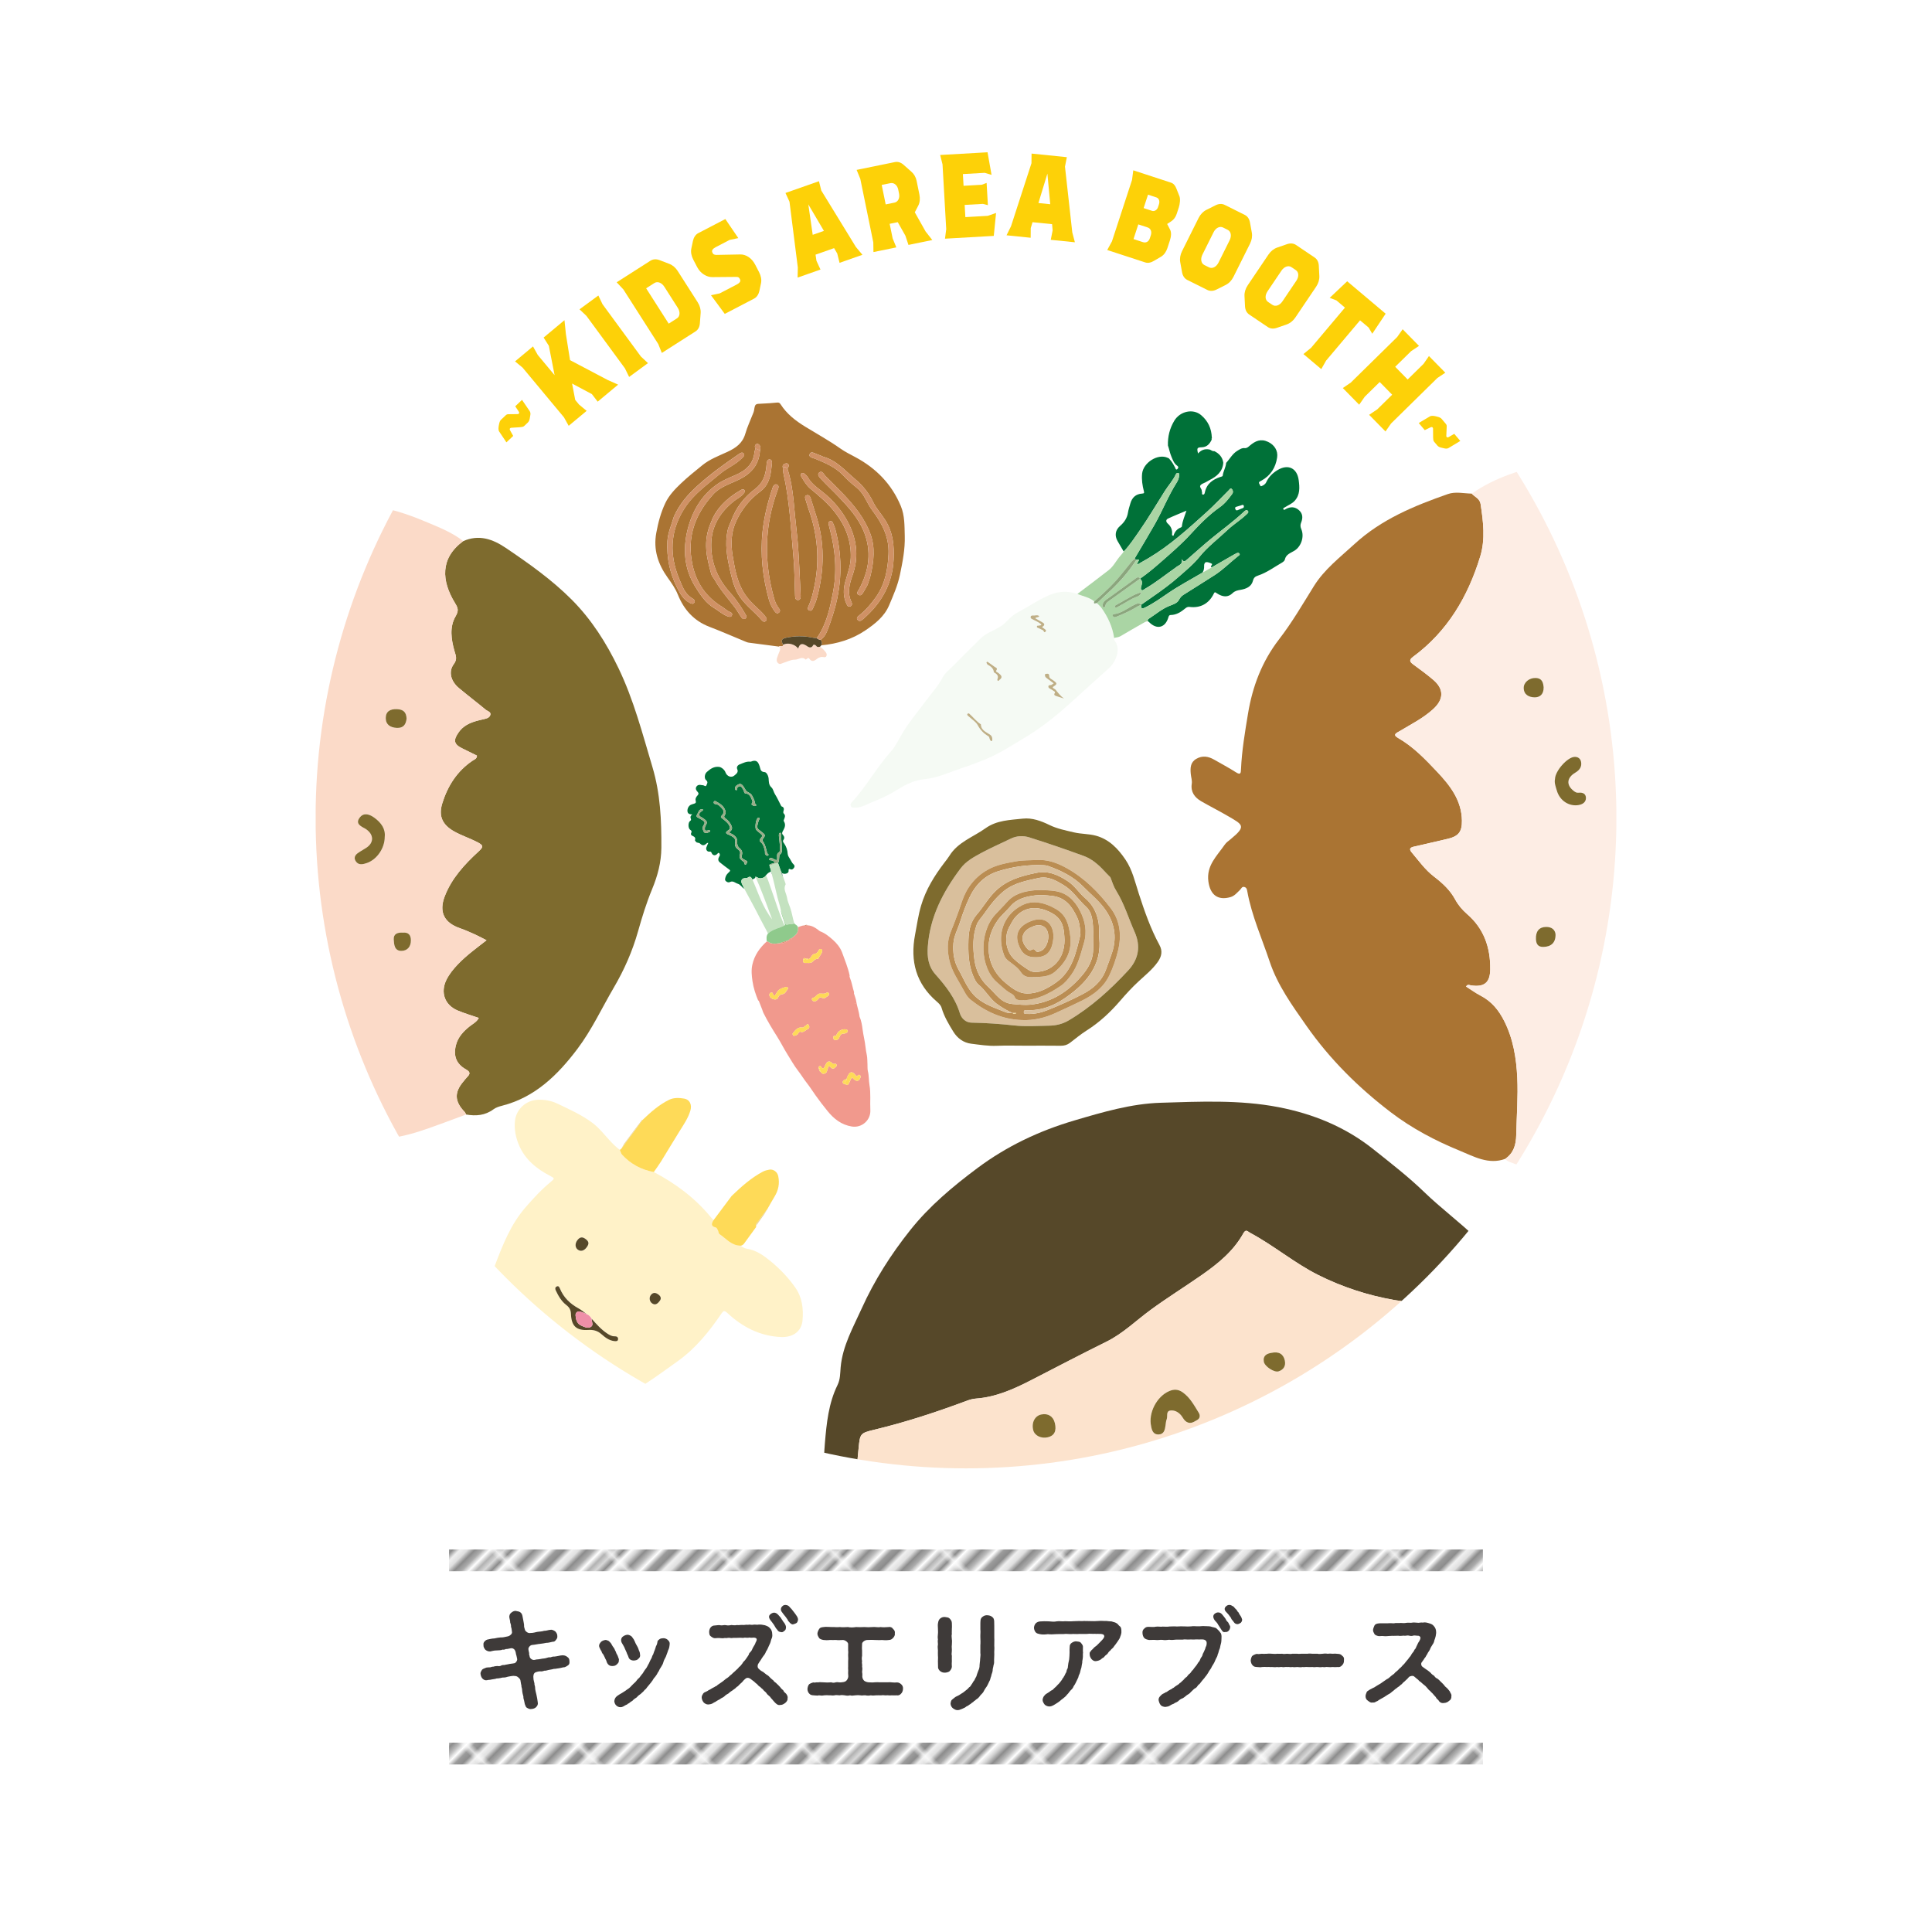 <?xml version="1.0" encoding="UTF-8"?>
<svg id="_レイヤー_1" data-name="レイヤー_1" xmlns="http://www.w3.org/2000/svg" xmlns:xlink="http://www.w3.org/1999/xlink" viewBox="0 0 1000 1000">
  <defs>
    <style>
      .cls-1 {
        fill: none;
      }

      .cls-2 {
        fill: #ba8d53;
      }

      .cls-3 {
        fill: #bfaf86;
      }

      .cls-4 {
        fill: #97ae88;
      }

      .cls-5 {
        fill: #f5faf4;
      }

      .cls-6 {
        fill: #f1998d;
      }

      .cls-7 {
        fill: #8fca8c;
      }

      .cls-8 {
        fill: #564829;
      }

      .cls-9 {
        fill: #aa7433;
      }

      .cls-10 {
        fill: #fff2c8;
      }

      .cls-11 {
        fill: #fdede4;
      }

      .cls-12 {
        fill: #ead395;
      }

      .cls-13 {
        fill: #feda58;
      }

      .cls-14 {
        fill: #fce3cd;
      }

      .cls-15 {
        fill: #5c927b;
      }

      .cls-16 {
        fill: #3e3a39;
      }

      .cls-17 {
        fill: #007138;
      }

      .cls-18 {
        fill: #8ba67d;
      }

      .cls-19 {
        fill: url(#_新規パターンスウォッチ_5);
      }

      .cls-20 {
        fill: #7e6b2e;
      }

      .cls-21 {
        fill: #d9bf9c;
      }

      .cls-22 {
        fill: #c4e2c0;
      }

      .cls-23 {
        fill: #699c4f;
      }

      .cls-24 {
        fill: #d09165;
      }

      .cls-25 {
        fill: #ebd395;
      }

      .cls-26 {
        fill: #8c8c8c;
      }

      .cls-27 {
        fill: #ef8fa8;
      }

      .cls-28 {
        fill: #da8d71;
      }

      .cls-29 {
        fill: #fbdac8;
      }

      .cls-30 {
        fill: #fdd108;
      }

      .cls-31 {
        fill: #aad5a4;
      }

      .cls-32 {
        clip-path: url(#clippath);
      }
    </style>
    <clipPath id="clippath">
      <circle id="SVGID" class="cls-1" cx="500" cy="423.37" r="336.65"/>
    </clipPath>
    <pattern id="_新規パターンスウォッチ_5" data-name="新規パターンスウォッチ 5" x="0" y="0" width="14.3" height="14.3" patternTransform="translate(22035.5 -7245.06) rotate(-45) scale(2.73)" patternUnits="userSpaceOnUse" viewBox="0 0 14.3 14.3">
      <g>
        <rect class="cls-1" width="14.3" height="14.3"/>
        <rect class="cls-26" y="6.15" width="14.3" height="2"/>
        <rect class="cls-26" y="9.73" width="14.3" height="2"/>
        <rect class="cls-26" y="13.3" width="14.3" height="1"/>
        <rect class="cls-26" y="2.58" width="14.3" height="2"/>
        <rect class="cls-26" width="14.3" height="1"/>
      </g>
    </pattern>
  </defs>
  <g>
    <g>
      <path class="cls-9" d="M403.18,334.68c-5.22-.68-10.44-1.33-15.66-2.05-.74-.1-1.46-.44-2.16-.73-6.05-2.49-12.04-5.13-18.14-7.46-8.04-3.07-13.23-8.88-16.36-16.65-1.31-3.24-3.27-6.01-5.26-8.78-4.99-7-7.53-14.48-5.9-23.25.99-5.36,2.36-10.53,4.69-15.42,1.9-3.98,4.96-7.17,8.1-10.15,3.49-3.32,7.28-6.33,11.02-9.38,3.86-3.15,8.54-4.87,12.98-6.92,4.41-2.04,7.87-4.48,9.29-9.43,1.03-3.57,2.66-6.98,4.01-10.46.18-.47.4-.95.48-1.45.56-3.56.55-3.51,4.17-3.63,2.58-.09,5.15-.31,7.72-.55.94-.09,1.35.07,1.94.99,3.19,4.94,7.63,8.39,12.68,11.49,6.08,3.73,12.35,7.18,18.2,11.31,2.38,1.68,5.08,3.02,7.68,4.41,10.8,5.77,18.88,14,23.6,25.36,2.06,4.96,1.89,10.27,2.04,15.5.2,6.83-1.12,13.45-2.51,20.12-1.17,5.57-3.43,10.65-5.6,15.78-2.44,5.77-7.24,9.54-12.26,12.94-6.87,4.67-14.6,6.98-22.82,7.74.4-1.02.37-1.98-.43-2.83,1.56-1,2.55-2.44,3.26-4.12,1.19-2.81,2.15-5.7,3.09-8.61,4.74-14.66,5.3-29.43,1.38-44.34-.32-1.22-.85-2.39-1.34-3.56-.24-.59-.71-.99-1.41-.79-.68.2-.92.76-.8,1.4.19,1,.45,1.98.71,2.96,2.86,10.8,3.71,21.75,1.54,32.74-1.62,8.19-3.37,16.41-8.35,23.44-.92-.12-1.85-.18-2.75-.36-4.36-.91-8.71-.77-13.04.13-2.5.52-2.84,1.42-1.62,3.66-.18,1.57-1.65.18-2.18.95ZM407.6,242.61c.32-.75,1.04-1.46.42-2.32-.39-.55-1.04-.53-1.62-.32-.99.36-1.56,1-1.19,2.14.1,1,.09,2.03.31,3.01,3.22,14.17,3.84,28.66,5.15,43.06.61,6.65.58,13.35.86,20.03.04,1.02.06,2.29,1.37,2.37,1.34.08,1.58-1.17,1.53-2.19-.4-8.45-.75-16.9-1.33-25.34-.38-5.57-1.15-11.11-1.66-16.68-.73-8.01-1.35-16.03-3.84-23.75ZM393.34,233.35c.28-1.25.57-2.51-.74-3.41-.38-.26-.83-.3-1.19-.04-.96.69-.73,1.58-.35,2.48-.18.48-.47.94-.52,1.43-.55,6.27-4.42,9.73-9.84,12.07-3.26,1.41-6.64,2.76-9.51,4.78-8.22,5.76-13.01,14.22-15.32,23.61-2.5,10.13-1.71,20.35,4.09,29.58,2.61,4.16,5.35,8.3,9.7,10.89,2.39,1.43,4.44,3.42,7.13,4.34.77.26,1.56.4,2-.46.45-.88-.06-1.51-.85-1.8-1.55-.58-2.66-1.8-4.02-2.63-8.39-5.11-13.47-12.36-15.53-22.06-2.99-14.1,1.35-25.82,10.68-36.17,3.73-4.14,9.05-5.52,13.79-7.9,6.1-3.07,10.03-7.63,10.48-14.7ZM426.27,236.47c-1.1-.46-2.17-.98-3.3-1.35-1.3-.43-3.16-1.78-3.85-.13-.75,1.81,1.66,1.98,2.82,2.46,5.26,2.18,10.47,4.34,14.51,8.61,2.03,2.15,4.22,4.19,6.54,6.01,2.07,1.62,3.56,3.59,4.79,5.84,1.18,2.15,2.27,4.35,3.77,6.33,5.04,6.68,8.74,13.77,8.34,22.58-.36,7.97-1.8,15.49-6.43,22.13-2.53,3.63-5.43,6.95-8.91,9.72-.7.56-1.39,1.23-.71,2.11.7.9,1.64.7,2.47.03.26-.21.51-.45.77-.67,9.23-8.06,14.81-18.01,15.44-30.41.37-7.18-.24-14.08-4.32-20.52-2-3.15-4.59-5.92-6.2-9.24-2.27-4.68-5.29-8.55-9.28-11.89-5.18-4.33-9.59-9.69-16.46-11.62ZM378.33,269.9c-.34.98-1.3,2.69-1.72,4.62-1.49,6.92-.33,13.66,1.19,20.39.88,3.87,1.76,7.71,3.57,11.33,3.05,6.14,8.73,9.88,13.01,14.87.55.64,1.25.98,1.99.32.72-.64.48-1.42,0-2.06-1.17-1.57-2.52-2.97-3.98-4.28-3.28-2.95-6.25-6.06-8.36-10.11-2.86-5.49-3.79-11.42-4.8-17.31-1.05-6.15-.87-12.27,1.93-18.16,2.88-6.06,6.98-11.13,12.26-15.03,4.53-3.35,5.44-7.95,5.92-12.87.13-1.32.78-3.72-1.04-3.81-1.53-.08-1.47,2.29-1.63,3.8-.49,4.56-1.82,8.42-5.86,11.48-5.43,4.11-9.8,9.36-12.49,16.83ZM348.78,267.47c-1.12,3.95-3.12,8.18-3.35,12.78-.41,8.35,1.22,16.34,5.01,23.87,1.62,3.22,3.3,6.34,6.73,8,.76.37,1.69.76,2.23-.27.5-.95-.09-1.56-.92-2.04-2.8-1.6-4.38-4.17-5.59-7.04-.79-1.88-1.62-3.74-2.3-5.66-4.28-12.12-3.11-23.68,4-34.43,4.75-7.19,11.8-12.08,18.28-17.54,3.52-2.96,7.92-4.63,11.14-7.97.67-.7,1.81-1.49.84-2.53-.78-.84-1.76-.04-2.51.46-7.27,4.97-14.42,10.1-20.98,16-5.08,4.56-9.57,9.6-12.59,16.35ZM368.11,270.15c-4.57,10.16-2.26,18.64.06,27.09.28,1.02,1.19,1.85,1.72,2.81,2.89,5.23,6.9,9.64,10.47,14.37,1.27,1.68,2.27,3.57,3.5,5.28.44.61,1.27,1.01,2.02.41.74-.6.48-1.32.05-2.05-2.33-3.95-4.83-7.79-7.91-11.18-6.49-7.14-9.98-15.5-9.9-25.1.08-9.45,4.65-16.78,11.96-22.52,1.53-1.2,3.35-2.02,4.6-3.58.46-.58,1.26-1.19.66-1.98-.71-.93-1.56-.22-2.26.18-7.24,4.14-12.67,9.87-14.98,16.26ZM416.42,245.17c-.81-.31-1.33-.53-1.72-.03-.45.55-.18,1.18.11,1.67,1.35,2.24,2.66,4.49,4.75,6.21,4.71,3.87,9.33,7.78,13.06,12.72,5.2,6.88,8.05,14.43,7.73,23.06-.15,4.27-1.72,8.26-2.84,12.33-1.07,3.89-1.11,7.69.63,11.41.41.86.81,1.86,2.03,1.29.96-.45.97-1.39.57-2.2-2.37-4.8-1.01-9.49.6-14.06,3.08-8.74,2.26-17.36-1.52-25.44-3.3-7.08-8.33-13.13-14.62-17.99-2.6-2.01-5.29-3.97-6.96-6.96-.48-.85-1.34-1.49-1.82-2ZM449.06,302.74c.6-1.9,1.26-3.57,1.64-5.3,1.57-7.09,2.43-14.09-.24-21.24-3.06-8.18-8.39-14.65-14.27-20.81-2.92-3.06-5.96-6.01-8.93-9.02-.94-.95-1.73-3.05-3.28-1.76-1.23,1.03.26,2.54,1.1,3.44,3.01,3.21,6.24,6.21,9.27,9.4,4.92,5.16,9.71,10.49,12.54,17.15,4.51,10.61,3.01,20.84-2.42,30.7-.49.89-1.45,1.73-.15,2.55,1.19.76,1.9-.27,2.44-1.11.86-1.35,1.6-2.78,2.29-4ZM402.31,250.89c-1.04-.52-1.89-.03-2.52,1.85-2.41,7.25-4.26,14.65-5.08,22.26-1.29,12.04.07,23.86,3.3,35.5.62,2.23,1.69,4.25,3.08,6.09.49.65,1.16,1.15,1.95.6.85-.58.86-1.4.21-2.2-1.25-1.55-2.03-3.36-2.56-5.23-2.56-9.03-3.88-18.26-3.7-27.65.19-9.82,2.14-19.35,5.56-28.57.36-.97.82-1.93-.25-2.66ZM421.76,312.55l.06.02c.36-1.04.79-2.06,1.07-3.12,3.88-14.59,4.11-29.11-.76-43.56-.92-2.73-1.67-5.51-2.59-8.23-.31-.92-1.07-1.71-2.15-1.27-1.03.42-.68,1.4-.43,2.22.55,1.78,1.07,3.57,1.69,5.33,4.52,12.75,5.64,25.74,2.97,39.04-.74,3.67-1.58,7.28-3.12,10.71-.35.78-.7,1.73.31,2.23,1.17.57,1.66-.36,2.06-1.25.31-.7.59-1.41.88-2.11Z"/>
      <path class="cls-29" d="M403.18,334.68c.53-.77,2,.62,2.18-.95,2.21-1.31,6.17-.37,7.77,1.96.7-2.31,1.79-3,4.08-1.61.71.43,2.53,2.16,3.69-.17.24-.48,1.19-.15,1.54.35.57.83,1.27.62,2.01.46.64.54,1.37,1.01,1.91,1.64.7.83,1.73,1.69,1.51,2.82-.32,1.64-1.72.71-2.71.86-.8.12-1.66.48-2.28.99-1.45,1.18-2.74,1.71-4.02-.16-.31-.46-.68-.33-1.05.01-.24.22-.75.57-.8.52-1.89-1.88-3.7.06-5.54.04-2.21-.03-4.05,1.12-6.08,1.68-.79.22-1.48.9-2.36.33-1.01-.65-1.18-1.67-.89-2.7.34-1.22.85-2.39,1.33-3.57.37-.91.63-1.78-.29-2.52Z"/>
      <path class="cls-8" d="M424.45,334.73c-.74.16-1.44.37-2.01-.46-.35-.5-1.3-.83-1.54-.35-1.16,2.32-2.98.59-3.69.17-2.29-1.38-3.38-.7-4.08,1.61-1.61-2.33-5.56-3.27-7.77-1.96-1.22-2.24-.88-3.14,1.62-3.66,4.33-.89,8.68-1.04,13.04-.13.9.19,1.83.25,2.75.36.54.49,1.18.77,1.91.87.8.84.83,1.8.43,2.83-.22.24-.44.48-.66.73Z"/>
      <path class="cls-24" d="M426.27,236.47c6.87,1.93,11.27,7.29,16.46,11.62,4,3.34,7.01,7.21,9.28,11.89,1.61,3.32,4.2,6.09,6.2,9.24,4.08,6.43,4.69,13.33,4.32,20.52-.63,12.4-6.21,22.34-15.44,30.41-.26.22-.5.46-.77.67-.83.67-1.77.87-2.47-.03-.69-.88,0-1.55.71-2.11,3.48-2.77,6.38-6.1,8.91-9.72,4.63-6.64,6.07-14.16,6.43-22.13.4-8.81-3.29-15.9-8.34-22.58-1.49-1.98-2.59-4.17-3.77-6.33-1.23-2.25-2.72-4.22-4.79-5.84-2.33-1.82-4.51-3.86-6.54-6.01-4.04-4.27-9.25-6.44-14.51-8.61-1.17-.48-3.57-.65-2.82-2.46.68-1.65,2.55-.29,3.85.13,1.13.37,2.2.89,3.3,1.35Z"/>
      <path class="cls-24" d="M393.34,233.35c-.45,7.07-4.38,11.63-10.48,14.7-4.73,2.38-10.06,3.77-13.79,7.9-9.33,10.35-13.66,22.07-10.68,36.17,2.06,9.7,7.14,16.95,15.53,22.06,1.36.83,2.47,2.05,4.02,2.63.79.29,1.3.93.85,1.8-.44.86-1.23.72-2,.46-2.7-.92-4.74-2.91-7.13-4.34-4.34-2.6-7.08-6.73-9.7-10.89-5.8-9.23-6.59-19.45-4.09-29.58,2.31-9.38,7.1-17.84,15.32-23.61,2.88-2.02,6.26-3.37,9.51-4.78,5.42-2.34,9.3-5.81,9.84-12.07.04-.49.34-.95.52-1.43.98-.19,1.59.48,2.28.97Z"/>
      <path class="cls-24" d="M378.33,269.9c2.69-7.46,7.06-12.72,12.49-16.83,4.04-3.06,5.38-6.92,5.86-11.48.16-1.52.11-3.88,1.63-3.8,1.82.09,1.17,2.49,1.04,3.81-.48,4.93-1.39,9.52-5.92,12.87-5.28,3.9-9.38,8.97-12.26,15.03-2.8,5.89-2.98,12.02-1.93,18.16,1.01,5.89,1.94,11.82,4.8,17.31,2.1,4.05,5.08,7.16,8.36,10.11,1.46,1.31,2.81,2.72,3.98,4.28.48.65.72,1.42,0,2.06-.74.66-1.44.31-1.99-.32-4.29-4.99-9.96-8.73-13.01-14.87-1.81-3.63-2.69-7.46-3.57-11.33-1.52-6.73-2.69-13.47-1.19-20.39.42-1.94,1.38-3.65,1.72-4.62Z"/>
      <path class="cls-24" d="M348.78,267.47c3.02-6.75,7.51-11.79,12.59-16.35,6.56-5.9,13.71-11.03,20.98-16,.74-.51,1.73-1.3,2.51-.46.97,1.05-.17,1.83-.84,2.53-3.21,3.34-7.62,5.01-11.14,7.97-6.48,5.46-13.52,10.35-18.28,17.54-7.11,10.75-8.27,22.31-4,34.43.68,1.92,1.51,3.78,2.3,5.66,1.2,2.87,2.79,5.44,5.59,7.04.83.47,1.42,1.09.92,2.04-.54,1.03-1.47.64-2.23.27-3.43-1.66-5.11-4.78-6.73-8-3.79-7.52-5.42-15.51-5.01-23.87.23-4.6,2.22-8.83,3.35-12.78Z"/>
      <path class="cls-24" d="M368.11,270.15c2.31-6.4,7.74-12.13,14.98-16.26.7-.4,1.55-1.11,2.26-.18.6.78-.19,1.4-.66,1.98-1.25,1.56-3.07,2.38-4.6,3.58-7.31,5.73-11.89,13.07-11.96,22.52-.08,9.6,3.42,17.96,9.9,25.1,3.08,3.39,5.58,7.24,7.91,11.18.43.72.69,1.45-.05,2.05-.75.61-1.58.21-2.02-.41-1.23-1.71-2.23-3.6-3.5-5.28-3.57-4.73-7.58-9.14-10.47-14.37-.53-.96-1.44-1.79-1.72-2.81-2.32-8.45-4.64-16.93-.06-27.09Z"/>
      <path class="cls-24" d="M416.42,245.17c.47.51,1.34,1.15,1.82,2,1.67,2.99,4.36,4.95,6.96,6.96,6.29,4.87,11.32,10.92,14.62,17.99,3.77,8.08,4.6,16.71,1.52,25.44-1.61,4.56-2.97,9.25-.6,14.06.4.81.39,1.76-.57,2.2-1.22.57-1.62-.43-2.03-1.29-1.75-3.72-1.71-7.53-.63-11.41,1.12-4.07,2.69-8.06,2.84-12.33.31-8.63-2.53-16.18-7.73-23.06-3.73-4.94-8.35-8.85-13.06-12.72-2.09-1.71-3.4-3.96-4.75-6.21-.3-.49-.56-1.11-.11-1.67.4-.49.92-.28,1.72.03Z"/>
      <path class="cls-24" d="M449.06,302.74c-.69,1.22-1.43,2.65-2.29,4-.54.84-1.25,1.87-2.44,1.11-1.3-.82-.34-1.66.15-2.55,5.42-9.86,6.93-20.09,2.42-30.7-2.83-6.66-7.62-11.98-12.54-17.15-3.04-3.19-6.26-6.19-9.27-9.4-.85-.9-2.34-2.42-1.1-3.44,1.55-1.29,2.33.8,3.28,1.76,2.97,3.01,6.01,5.96,8.93,9.02,5.88,6.15,11.21,12.63,14.27,20.81,2.68,7.15,1.81,14.15.24,21.24-.38,1.73-1.04,3.39-1.64,5.3Z"/>
      <path class="cls-24" d="M407.6,242.61c2.49,7.72,3.11,15.74,3.84,23.75.51,5.56,1.28,11.1,1.66,16.68.58,8.44.93,16.89,1.33,25.34.05,1.03-.18,2.27-1.53,2.19-1.31-.08-1.33-1.35-1.37-2.37-.28-6.68-.25-13.38-.86-20.03-1.32-14.39-1.93-28.88-5.15-43.06-.22-.98-.21-2.01-.31-3.01,1.01-.84,1.69-.09,2.39.51Z"/>
      <path class="cls-24" d="M402.31,250.89c1.07.73.6,1.69.25,2.66-3.42,9.22-5.37,18.75-5.56,28.57-.18,9.38,1.14,18.61,3.7,27.65.53,1.87,1.31,3.68,2.56,5.23.65.8.64,1.62-.21,2.2-.8.55-1.46.05-1.95-.6-1.39-1.84-2.46-3.86-3.08-6.09-3.23-11.63-4.59-23.46-3.3-35.5.82-7.61,2.67-15.01,5.08-22.26.63-1.89,1.48-2.37,2.52-1.85Z"/>
      <path class="cls-24" d="M424.68,331.18c-.73-.09-1.37-.37-1.91-.87,4.98-7.03,6.74-15.25,8.35-23.44,2.17-10.99,1.32-21.94-1.54-32.74-.26-.98-.52-1.97-.71-2.96-.12-.64.12-1.2.8-1.4.7-.2,1.16.2,1.41.79.49,1.17,1.02,2.34,1.34,3.56,3.92,14.91,3.36,29.68-1.38,44.34-.94,2.91-1.9,5.8-3.09,8.61-.71,1.68-1.7,3.12-3.26,4.12Z"/>
      <path class="cls-24" d="M421.76,312.55c-.29.71-.57,1.42-.88,2.11-.4.89-.89,1.82-2.06,1.25-1.01-.5-.66-1.45-.31-2.23,1.54-3.43,2.38-7.04,3.12-10.71,2.67-13.3,1.55-26.29-2.97-39.04-.62-1.76-1.14-3.55-1.69-5.33-.25-.82-.61-1.79.43-2.22,1.07-.44,1.83.35,2.15,1.27.92,2.72,1.68,5.51,2.59,8.23,4.87,14.44,4.63,28.97.76,43.56-.28,1.06-.71,2.08-1.07,3.12l-.06-.02Z"/>
      <path class="cls-24" d="M393.34,233.35c-.69-.49-1.3-1.16-2.28-.97-.38-.9-.61-1.8.35-2.48.36-.26.81-.22,1.19.04,1.31.9,1.02,2.16.74,3.41Z"/>
      <path class="cls-24" d="M407.6,242.61c-.7-.6-1.38-1.36-2.39-.51-.38-1.14.19-1.78,1.19-2.14.58-.21,1.24-.23,1.62.32.62.87-.1,1.58-.42,2.32Z"/>
    </g>
    <g>
      <path class="cls-5" d="M576.65,330.22c-.15.5,0,.97.29,1.35,3.49,4.53.5,11.24-3.09,14.42-5.94,5.25-11.8,10.6-17.66,15.95-7.62,6.95-15.48,13.56-24.32,18.99-4.34,2.66-8.69,5.3-13.11,7.84-6.74,3.87-14.05,6.45-21.36,8.94-6.28,2.14-12.42,4.99-19.08,5.62-5.97.57-10.77,3.5-15.61,6.46-3.84,2.35-8.01,4.03-12.1,5.76-2.57,1.09-5.2,2.61-8.25,2.5-.8-.03-1.49.04-1.93-.72-.45-.78-.14-1.44.41-2.03,7.51-8.05,12.72-17.86,20.08-26.05,2.85-3.18,4.61-7.33,6.93-11,3.53-5.57,7.78-10.61,11.7-15.9,2.82-3.81,6.07-7.29,8.28-11.57,1.28-2.48,3.61-4.2,5.57-6.17,4.69-4.72,9.38-9.45,14.12-14.11,2.26-2.23,5.19-3.46,7.95-4.89,2.08-1.08,4.01-2.27,5.58-4,1.8-1.99,3.84-3.64,6.2-4.91,5.27-2.81,10.21-6.22,15.72-8.62,4.84-2.1,9.71-2.36,14.7-.65,2.93,1.26,6.22,1.72,8.75,3.88-.6,1.9.94.58,1.38.92.79.83,1.7,1.57,2.35,2.49,3.32,4.68,5.68,9.78,6.52,15.5ZM538.86,323.06c-.04.19-.07.39-.11.58-.27.04-.56.02-.79.14-.43.22-1.26-.24-1.27.61,0,.56.63.6,1.06.79.67.3,1.3.74,1.99.98.55.19.61,1.66,1.42.78.73-.8-.34-1.23-.86-1.68-.25-.22-.53-.39-.94-.68,1.94-1.19,1.15-1.98-.26-2.72-1.09-.57-2.14-1.22-3.21-1.83.49-.83,1.68-.18,2-1.16-1.01-.76-2.11-.16-3.15-.27-.43-.04-1.15-.04-1.28.7-.12.68.34.92.85,1.18,1.55.79,3.17,1.47,4.55,2.58ZM550.7,361.55c-1.79-1.19-3-2.88-4.31-4.49-.43-.52-1.32-.6-1.54-1.38,2.6-1.72,2.58-1.85.01-3.7-.71-.51-1.76-.78-1.79-1.97-.02-.71-.18-1.42-1.16-1.23-.35.07-.89-.16-1.02.4-.17.74.17,1.32.75,1.76,1.22.92,2.44,1.83,3.75,2.81-.4.26-.7.42-.95.64-.55.47-1.76-.03-1.82.93-.06.9.94,1.2,1.63,1.62.46.28.89.59,1.34.88.34.22.7.36.34.91-.76,1.16.31,1.41,1,1.66,1.18.43,2.42.72,3.76,1.19ZM511.97,381.48c.16.5.25.97.45,1.39.28.6.98,1.2,1.16.24.14-.74-.02-1.96-.81-2.58-2-1.6-4.98-2.29-5.06-5.62-2.3-1.46-3.93-3.66-5.93-5.44-.31-.28-.61-.29-.9-.07-.45.35-.24.73.07,1.03.33.32.73.58,1.07.9,1.37,1.29,3.15,2.36,4,3.94,1.36,2.52,3.14,4.4,5.56,5.81.17.1.28.29.39.4ZM511.11,343.97c1.34.77,3.13,1.72,3.31,3.98,0,.04.1.08.16.12,1.34.76,2.4,1.65,1.71,3.43-.12.32-.1.71.27.87.4.17.51-.28.75-.46,2.04-1.49.78-2.46-.46-3.52-.46-.39-1.61-.69-1.18-1.33.92-1.35-.29-1.48-.86-1.92-1.06-.82-2.2-1.53-3.28-2.34-.3-.23-.56-.45-.83-.11-.26.32.04.62.41,1.28Z"/>
      <path class="cls-17" d="M604.52,230.54c-.15-4.56.94-8.85,3.26-12.72,3.02-5.04,9.76-6.44,13.87-2.99,3.61,3.03,5.45,6.99,5.58,11.71-.03.12-.06.24-.09.36,0,.25,0,.49,0,.74-1.05,2.17-2.46,3.8-5.15,3.87-2.39.06-2.58.44-1.88,3.21,1.59-1.79,3.45-2.51,5.8-2.08.94.17,1.57,1.09,2.59.85,2.54,1.24,4.26,3.11,4.67,6-.32,4.67-3.42,7.13-7.2,9.04-.67.34-1.3.74-1.95,1.1-.89.49-2.04.76-2.62,1.49-.78.98.7,1.9.63,2.98-.01.19.06.41.13.59.17.45-.33,1.24.52,1.31.68.06.86-.65.96-1.14.91-4.48,4.05-6.68,8.07-8.01.44-.15,1.11-.19,1.17-.69.28-2.28,1.62-4.26,1.77-6.57,1.92-2.06,3.22-4.69,5.73-6.22,1.22-.74,2.35-1.58,3.91-1.43,1.12.11,1.86-.65,2.65-1.32,2.79-2.36,5.63-3.71,9.45-1.89,3.2,1.53,5.19,4.49,4.65,8.08-.8,5.3-3.38,9.34-8.11,11.96-.7.39-1.85.67-.96,1.9.26.36.36,1.16.86.98,1.06-.37,2.04-.92,2.58-2.08,1.26-2.72,3.34-4.74,5.88-6.27,5.39-3.24,10.06-1.07,10.91,5.19.5,3.76.79,7.58-2.1,10.76-1.37,1.51-3.26,2.18-4.9,3.25-.41.27-1.25.44-.93,1.08.34.67.95.08,1.38-.15,2.42-1.28,4.73-1.16,6.76.7,1.96,1.8,2.01,4.02,1.05,6.36-.46,1.12-.45,2.16.06,3.32,1.72,3.87.05,9.05-3.55,11.25-1.96,1.2-4.37,1.86-4.95,4.63-.13.61-.92,1.21-1.54,1.57-4.05,2.33-7.84,5.17-12.34,6.66-1.38.46-2.2,1.04-2.6,2.64-.81,3.2-3.61,4.26-6.48,4.75-1.57.27-2.87.53-4.11,1.73-2.3,2.22-4.99,2.11-8.16.02-.63-.42-1-.88-1.49.15-2.51,5.19-6.91,7.64-12.57,6.94-.95-.12-1.55.2-2.19.73-2.22,1.84-4.56,3.41-7.6,3.45-.68,0-.96.42-1.16,1.14-1.57,5.49-5.98,6.61-9.98,2.57-.19-.19-.44-.32-.65-.47-.31-.62.01-1.04.5-1.35,3.53-2.24,6.7-5.07,10.67-6.63,1.82-.71,3.98-1.36,4.87-3.05.61-1.16,1.32-2,2.28-2.61,5.41-3.47,10.92-6.81,16.31-10.31,4.38-2.84,8.04-6.6,12.12-9.83.41-.32,1.06-.61.61-1.26-.36-.52-.97-.39-1.49-.17-.5.22-.97.49-1.44.76-3.77,2.16-7.54,4.33-11.3,6.5-.58-.08-.67-.31-.31-.8.23-.31.63-.86.22-1.06-.88-.42-1.9-.87-2.82-.8-.76.06-1.16.99-1.12,1.9.06,1.23-.12,2.42-.81,3.49-5.88,3.5-11.95,6.68-17.63,10.53-3.97,2.7-7.88,5.53-12.23,7.63-1.6.77-2.11.34-1.87-1.33.06-.07.06-.14-.01-.2,1.83-1.28,3.64-2.56,5.48-3.83,4.85-3.35,9.63-6.81,14.04-10.71,3.71-3.29,7.53-6.37,10.73-10.35,4.12-5.12,9.56-9.16,14.36-13.73,3.05-2.9,6.68-5.07,9.71-7.96.54-.52,1.55-1.17.85-2-.71-.83-1.58.04-2.09.53-5.19,4.87-10.94,9.05-16.45,13.53-4.41,3.58-8.6,7.44-12.9,11.16-.84.73-1.78,1.7-2.76-.3.6,2.33-.9,3.04-2.31,3.83-.35.2-.64.5-.98.73-5.22,3.64-10.16,7.69-15.7,10.87-.56.32-1.18,1.08-1.77.66-.67-.47-.34-1.42-.14-2.09.43-1.43.61-2.74-.72-3.81v.03c3.73-2.58,7.21-5.48,10.63-8.48,5.29-4.65,10.64-9.21,15.42-14.42,4.7-5.13,9.56-10.13,15.33-14.17,2.54-1.78,4.49-4.29,6.34-6.81.61-.83.43-1.84-.11-2.46-.77-.87-1.26.16-1.74.64-3.74,3.71-7.34,7.59-11.24,11.12-9.54,8.62-19.05,17.31-30.19,23.92-1.9,1.13-3.83,2.2-5.82,3.35-.27-1.16.9-1.62.79-2.57-.43.03-.84.05-1.24.08-.32-.16-.64-.33-.96-.49.15-.3.29-.61.46-.9,3.34-5.66,6.76-11.27,10-16.99,4-7.06,6.96-14.68,11.32-21.56.69-1.08,1.19-2.27,1.27-3.61.03-.55.26-1.14-.44-1.36-.62-.19-1.07.25-1.3.75-1.47,3.14-3.82,5.7-5.65,8.58-4.32,6.79-8.37,13.75-12.97,20.35-2.62,3.76-5.13,7.63-8.31,10.98-1.06-1.81-2.15-3.62-3.19-5.45-1.63-2.86-1.15-5.7,1.31-7.82,2.14-1.85,3.64-4.04,4.09-6.93.25-1.6.79-3.15,1.23-4.71.86-3.07,2.87-4.9,6.06-5.1,1.2-.07,1.14-.43.92-1.3-.75-2.95-1.21-5.89-.9-9.01.58-5.72,8.16-10.53,13.2-8.23.38.17.76.27.97.66,1.22,1.28,2.07,2.81,2.88,4.36.21.4.25,1.01.79,1.07.22.02.54-.36.71-.62.38-.58.1-1.01-.41-1.37-1.59-1.12-2.19-2.85-2.92-4.54-.83-1.94-1.19-4.01-1.87-5.98ZM614.11,264.32c-3.32,1.41-6.46,2.64-9.5,4.07-1.33.62-1.13,1.76-.14,2.64,1.72,1.51,2.42,3.37,2.18,5.62-.04.35.14.65.74.66.59-1.98,1.79-3.54,3.85-4.31.22-.08.49-.36.51-.57.27-2.77,1.45-5.28,2.36-8.11ZM642.9,263.13c.61-.14,1.11-.49.9-1.24-.26-.93-.91-.47-1.47-.3-.77.24-1.53.48-2.31.69-.65.17-.9.48-.63,1.16.24.59.55.91,1.21.63.74-.31,1.49-.61,2.29-.94Z"/>
      <path class="cls-31" d="M590.07,299.52c1.32,1.07,1.15,2.37.72,3.81-.2.67-.53,1.62.14,2.09.59.42,1.22-.34,1.77-.66,5.53-3.19,10.48-7.23,15.7-10.87.33-.23.63-.53.98-.73,1.4-.79,2.9-1.5,2.31-3.83.98,2,1.92,1.02,2.76.3,4.31-3.71,8.49-7.58,12.9-11.16,5.51-4.47,11.26-8.66,16.45-13.53.52-.48,1.39-1.36,2.09-.53.7.83-.31,1.49-.85,2-3.04,2.89-6.67,5.07-9.71,7.96-4.81,4.57-10.25,8.61-14.36,13.73-3.21,3.98-7.03,7.07-10.73,10.35-4.41,3.9-9.19,7.37-14.04,10.71-1.83,1.27-3.65,2.55-5.48,3.83-1.29-1.22-2.5-.45-3.71.14-3.44,1.68-6.46,4.29-10.46,4.74-.29.03-.5.19-.57.49-.09.39.11.65.4.86.59.42,1.13.14,1.72-.09,3.39-1.37,6.73-2.84,9.86-4.75.87-.53,1.75-1.04,2.78-1.19-.24,1.66.27,2.1,1.87,1.33,4.36-2.1,8.26-4.93,12.23-7.63,5.68-3.85,11.74-7.04,17.63-10.53,1.61-.91,3.22-1.83,4.83-2.74,3.77-2.17,7.53-4.33,11.3-6.5.47-.27.94-.54,1.44-.76.51-.22,1.12-.35,1.49.17.46.65-.2.94-.61,1.26-4.08,3.22-7.75,6.98-12.12,9.83-5.39,3.51-10.9,6.84-16.31,10.31-.96.62-1.67,1.45-2.28,2.61-.89,1.69-3.05,2.34-4.87,3.05-3.97,1.56-7.14,4.38-10.67,6.63-.48.31-.81.73-.5,1.35-.92,0-1.66.46-2.43.9-3.93,2.27-7.9,4.48-11.79,6.82-1.05.63-2.2.58-3.27.93-.85-5.73-3.2-10.83-6.52-15.5-.65-.92-1.56-1.67-2.35-2.49,1.62-1.52,3.22-3.07,4.87-4.56,5.92-5.34,11.3-11.15,15.57-17.92.4-.02.8-.05,1.24-.08.11.95-1.05,1.41-.79,2.57,1.99-1.14,3.92-2.22,5.82-3.35,11.14-6.61,20.65-15.3,30.19-23.92,3.91-3.53,7.5-7.41,11.24-11.12.49-.48.97-1.51,1.74-.64.54.61.72,1.62.11,2.46-1.85,2.52-3.8,5.04-6.34,6.81-5.77,4.04-10.63,9.04-15.33,14.17-4.78,5.22-10.13,9.77-15.42,14.42-3.41,3-6.89,5.89-10.63,8.48-.54-.92-1.2-.91-2.02-.32-5.32,3.85-10.66,7.68-15.97,11.54-.86.62-1.32,1.55-1.41,2.61-.03.41.06.86.55.96.47.09.82-.22.87-.65.14-1.1.75-1.81,1.63-2.44,5.46-3.89,10.89-7.81,16.34-11.72ZM590.68,306.53c-1.61.63-2.86.98-3.98,1.58-3.05,1.63-6.04,3.36-9.05,5.07-.33.19-.81.41-.6.91.26.6.77.41,1.21.19.43-.21.83-.46,1.25-.68,2.94-1.54,5.63-3.52,8.78-4.67.91-.33,2.01-.76,2.39-2.4Z"/>
      <path class="cls-31" d="M581.64,285.49c3.18-3.35,5.69-7.22,8.31-10.98,4.61-6.6,8.66-13.56,12.97-20.35,1.83-2.88,4.17-5.44,5.65-8.58.23-.49.68-.94,1.3-.75.7.22.48.81.44,1.36-.08,1.34-.59,2.53-1.27,3.61-4.36,6.88-7.32,14.5-11.32,21.56-3.24,5.72-6.66,11.33-10,16.99-.17.29-.31.6-.46.9-.5.46-1.06.86-1.48,1.37-2.71,3.29-5.27,6.71-8.11,9.87-3.48,3.87-7.4,7.32-11.26,10.81-2.53-2.16-5.82-2.62-8.75-3.88,5.41-4.11,10.86-8.16,16.21-12.34,2.65-2.07,4.02-5.27,6.3-7.7.55-.58.99-1.26,1.48-1.9Z"/>
      <path class="cls-23" d="M627.14,226.9c.03-.12.06-.24.09-.36.25.2.18.31-.09.36Z"/>
      <path class="cls-18" d="M566.4,311.3c3.87-3.49,7.79-6.93,11.26-10.81,2.84-3.17,5.4-6.59,8.11-9.87.43-.52.99-.92,1.48-1.37.32.16.64.33.96.49-4.27,6.78-9.65,12.58-15.57,17.92-1.65,1.49-3.25,3.04-4.87,4.56-.44-.33-1.98.98-1.38-.92Z"/>
      <path class="cls-3" d="M550.7,361.55c-1.35-.47-2.58-.76-3.76-1.19-.69-.25-1.76-.5-1-1.66.36-.55,0-.69-.34-.91-.45-.29-.88-.61-1.34-.88-.69-.41-1.69-.71-1.63-1.62.06-.96,1.27-.46,1.82-.93.25-.22.55-.37.95-.64-1.31-.98-2.53-1.89-3.75-2.81-.58-.44-.92-1.01-.75-1.76.13-.55.66-.33,1.02-.4.98-.18,1.14.53,1.16,1.23.04,1.19,1.08,1.46,1.79,1.97,2.57,1.85,2.59,1.99-.01,3.7.22.79,1.11.86,1.54,1.38,1.31,1.6,2.52,3.3,4.31,4.49Z"/>
      <path class="cls-3" d="M511.97,381.48c-.11-.11-.22-.3-.39-.4-2.41-1.4-4.2-3.29-5.56-5.81-.85-1.57-2.63-2.65-4-3.94-.34-.32-.74-.57-1.07-.9-.31-.3-.52-.68-.07-1.03.29-.23.59-.21.9.07,2,1.78,3.63,3.98,5.93,5.44.08,3.33,3.06,4.02,5.06,5.62.78.62.95,1.84.81,2.58-.19.96-.88.36-1.16-.24-.2-.42-.29-.89-.45-1.39Z"/>
      <path class="cls-3" d="M538.86,323.06c-1.37-1.11-3-1.78-4.55-2.58-.51-.26-.97-.5-.85-1.18.13-.75.85-.74,1.28-.7,1.04.1,2.14-.49,3.15.27-.33.98-1.52.32-2,1.16,1.07.61,2.12,1.26,3.21,1.83,1.41.74,2.2,1.52.26,2.72.41.29.69.47.94.68.52.46,1.59.89.86,1.68-.81.88-.86-.58-1.42-.78-.69-.24-1.31-.68-1.99-.98-.42-.19-1.06-.23-1.06-.79,0-.85.84-.39,1.27-.61.23-.12.53-.1.79-.14.13-.11.27-.23.4-.34-.1-.08-.2-.16-.29-.24Z"/>
      <path class="cls-3" d="M511.11,343.97c-.37-.66-.68-.96-.41-1.28.27-.33.53-.12.83.11,1.07.81,2.22,1.51,3.28,2.34.57.44,1.78.57.86,1.92-.44.64.72.93,1.18,1.33,1.24,1.06,2.5,2.03.46,3.52-.25.18-.35.63-.75.46-.37-.15-.39-.55-.27-.87.69-1.78-.37-2.67-1.71-3.43-.06-.03-.16-.07-.16-.12-.18-2.26-1.97-3.21-3.31-3.98Z"/>
      <path class="cls-18" d="M590.71,313.2c-1.04.14-1.91.65-2.78,1.19-3.13,1.91-6.47,3.38-9.86,4.75-.58.23-1.12.52-1.72.09-.29-.21-.49-.47-.4-.86.07-.3.28-.46.57-.49,4-.45,7.02-3.06,10.46-4.74,1.21-.59,2.43-1.36,3.71-.14.07.06.07.13.01.2Z"/>
      <path class="cls-18" d="M590.07,299.52c-5.44,3.91-10.88,7.83-16.34,11.72-.88.63-1.49,1.34-1.63,2.44-.06.43-.4.74-.87.65-.5-.09-.59-.55-.55-.96.09-1.06.55-1.99,1.41-2.61,5.31-3.86,10.65-7.69,15.97-11.54.82-.59,1.47-.6,2.02.32,0,0,0-.03,0-.03Z"/>
      <path class="cls-18" d="M590.68,306.53c-.38,1.64-1.48,2.07-2.39,2.4-3.16,1.15-5.85,3.13-8.78,4.67-.42.22-.82.47-1.25.68-.44.21-.95.41-1.21-.19-.21-.49.27-.72.6-.91,3.01-1.71,6-3.44,9.05-5.07,1.12-.6,2.36-.95,3.98-1.58Z"/>
      <path class="cls-3" d="M538.86,323.06c.1.08.2.16.29.24-.13.11-.27.23-.4.34.04-.19.07-.39.11-.58Z"/>
    </g>
    <g>
      <path class="cls-21" d="M577.87,461.24c4.08,6.61,6.27,14.06,9.4,21.1,3.2,7.2,2.24,13.95-3.37,20.01-9.17,9.89-19.04,18.87-30.7,25.79-3.24,1.92-6.66,2.7-10.3,2.75-5.94.08-11.94.53-17.82-.11-7.45-.82-14.86-1.34-22.34-1.47-2.7-.05-5.07-2.06-5.9-4.81-2.39-7.9-7.35-14.19-12.66-20.16-3.77-4.24-4.3-9.17-3.96-14.21,1.04-15.4,7.85-28.49,16.94-40.6,2.85-3.8,6.89-5.94,10.86-8.1,4.9-2.66,10.06-4.86,15.07-7.32,3.21-1.58,6.64-1.65,9.82-.64,9.43,2.98,18.79,6.18,28.07,9.58,4.86,1.78,8.52,5.42,11.95,9.21.57.63,1.2,1.21,1.81,1.82.93,2.44,1.7,4.95,3.13,7.17ZM528.91,527.98c6.12.27,11.9-1.13,17.32-3.6,4.61-2.1,9.23-4.21,13.78-6.46,6.03-2.98,11.27-6.84,14.27-13.24,1.92-4.08,3.36-8.26,4.42-12.62,1.92-7.93,1.12-15.53-3.86-22.05-6.28-8.22-13.5-15.52-22.7-20.65-4.92-2.75-9.91-4.56-15.67-4.23-3.42.2-6.9.06-10.27.65-5.15.9-10.43,1.83-15,4.41-6.5,3.67-10.92,9.32-13.31,16.45-1.75,5.22-3.64,10.41-5.7,15.48-2.05,5.04-1.9,9.85-.82,14.88,1.26,5.84,4.81,10.61,7.53,15.76.92,1.74,1.94,3.47,3.53,4.73,7.78,6.19,16.42,10.17,26.48,10.49Z"/>
      <path class="cls-20" d="M600.16,489.18c-4.62-8.49-7.77-17.56-10.74-26.72-1.93-5.96-3.28-12.17-6.87-17.5-3.84-5.7-8.48-10.54-15.28-12.4-3.69-1.01-7.69-.84-11.43-1.73-4.26-1.02-8.58-1.83-12.64-3.81-4.28-2.09-8.94-3.83-13.79-3.3-6.64.73-13.46.79-19.35,5.01-6.38,4.57-14.27,7.11-18.68,14.28-.75,1.22-1.67,2.33-2.54,3.47-5.18,6.8-9.64,13.96-12.09,22.28-1.46,4.95-2.15,10.01-3.11,15.05-2.62,13.7.5,25.38,11.28,34.64,1.04.9,2.04,1.83,2.45,3.22,1.31,4.47,3.67,8.43,6.09,12.35,2.12,3.43,5.33,5.73,9.21,6.2,4.39.54,8.8,1.27,13.3,1.08,4.82-.2,9.65-.05,14.47-.05,6.2,0,12.41-.05,18.61.03,1.82.02,3.35-.43,4.77-1.51,2.85-2.16,5.61-4.49,8.62-6.39,6.63-4.18,12.27-9.46,17.33-15.34,3.06-3.55,6.21-6.99,9.66-10.17,3.41-3.15,7.06-6.07,9.8-9.92,2.02-2.84,2.63-5.65.92-8.78ZM578.27,458.14c.08.36.12.73.13,1.09,0,.36-.04.71-.12,1.05.09-.34.13-.69.12-1.05,0-.36-.05-.73-.13-1.09-.32-1.45-1.25-2.85-2.51-3.62,1.27.76,2.19,2.17,2.51,3.62ZM583.9,502.35c-9.17,9.89-19.04,18.87-30.7,25.79-3.24,1.92-6.66,2.7-10.3,2.75-5.94.08-11.94.53-17.82-.11-7.45-.82-14.86-1.34-22.34-1.47-2.7-.05-5.07-2.06-5.9-4.81-2.39-7.9-7.35-14.19-12.66-20.16-3.77-4.24-4.3-9.17-3.96-14.21,1.04-15.4,7.85-28.49,16.94-40.6,2.85-3.8,6.89-5.94,10.86-8.1,4.9-2.66,10.06-4.86,15.07-7.32,3.21-1.58,6.64-1.65,9.82-.64,9.43,2.98,18.79,6.18,28.07,9.58,4.86,1.78,8.52,5.42,11.95,9.21.57.63,1.2,1.21,1.81,1.82,0,0,0,0,0,0,.93,2.44,1.7,4.95,3.13,7.17,4.08,6.61,6.27,14.06,9.4,21.1,3.2,7.2,2.24,13.95-3.37,20.01ZM575.36,454.32s-.06-.04-.1-.05c.03.01.06.03.1.05Z"/>
      <path class="cls-2" d="M528.91,527.98c-10.06-.32-18.71-4.31-26.48-10.49-1.59-1.26-2.61-2.99-3.53-4.73-2.73-5.15-6.27-9.91-7.53-15.76-1.09-5.03-1.24-9.84.82-14.88,2.07-5.07,3.95-10.27,5.7-15.48,2.39-7.14,6.82-12.79,13.31-16.45,4.57-2.58,9.85-3.51,15-4.41,3.37-.59,6.85-.45,10.27-.65,5.76-.33,10.74,1.48,15.67,4.23,9.2,5.13,16.43,12.44,22.7,20.65,4.98,6.52,5.78,14.12,3.86,22.05-1.06,4.36-2.5,8.54-4.42,12.62-3,6.39-8.24,10.25-14.27,13.24-4.54,2.25-9.17,4.36-13.78,6.46-5.42,2.47-11.2,3.87-17.32,3.6ZM524.04,524.32c.54.44,1.09.79,1.98,0h-1.99c-2.96-1.37-5.77-2.94-8.39-4.96-3.53-2.73-5.55-6.79-8.97-9.57-1.45-1.18-2.17-2.82-2.9-4.51-2.58-6.04-2.68-12.37-2.51-18.76.13-4.85,1.05-9.4,4.35-13.19,3.43-3.94,5.91-8.53,9.78-12.24,5.96-5.7,13.13-7.66,20.8-9.26,6.47-1.35,11.58,1.02,16.63,4.37,3.5,2.33,5.69,6,8.82,8.65,3.9,3.31,5.99,7.37,6.91,12.3.54,2.92.16,5.85.44,8.75,1.14,11.71-4.69,20.38-13.04,27.18-6.84,5.57-14.62,10.16-24.15,9.76-.72-.03-1.79-.21-1.87.85-.11,1.32,1.08,1.09,1.87,1.12,3.67.14,7.24-.7,10.55-2.03,6.06-2.43,12.05-5.11,17.85-8.12,5.42-2.81,9.98-6.61,12.22-12.73,1.09-2.98,2.23-5.93,3.21-8.96,2.67-8.29,1.12-15.76-3.93-22.67-3.18-4.34-7.4-7.67-11.12-11.48-5.02-5.14-11.41-8.21-18.11-10.61-.71-.25-1.51-.34-2.27-.38-7.89-.38-15.55.71-23.15,2.99-7.43,2.23-12.2,7.19-15.34,13.89-1.89,4.04-3.46,8.26-4.79,12.52-1.15,3.68-3.16,7.12-3.44,11.05-.34,4.71.28,9.32,2.63,13.5,2.85,5.06,4.83,10.71,9.44,14.65,4.29,3.66,9.59,5.31,14.68,7.38,1.23.5,2.5.64,3.8.5ZM565.79,485.12c.2-8.11-.47-12.84-3.55-15.66-4.06-3.71-7.03-8.58-11.83-11.41-3.95-2.33-7.84-4.7-13-3.56-6.24,1.38-12.45,2.48-17.64,6.59-4.23,3.35-7.39,7.62-10.44,11.97-1.32,1.89-3.04,3.5-3.85,5.77-2.1,5.85-1.93,11.84-1.13,17.83.76,5.68,3.08,10.47,7.52,14.51,3.76,3.43,6.22,8.03,12.27,8.53,3.07.25,6.14.64,9.18.33,10.03-1.03,18.15-5.84,24.94-13.1,3.88-4.15,7.15-8.65,7.52-14.58.15-2.4.02-4.81.02-7.22Z"/>
      <path class="cls-21" d="M524.04,524.32c-1.31.14-2.58,0-3.8-.5-5.09-2.06-10.38-3.72-14.68-7.38-4.62-3.94-6.59-9.58-9.44-14.65-2.35-4.17-2.97-8.78-2.63-13.5.28-3.92,2.29-7.36,3.44-11.05,1.33-4.26,2.89-8.49,4.79-12.52,3.14-6.7,7.9-11.66,15.34-13.89,7.59-2.28,15.26-3.36,23.15-2.99.76.04,1.56.12,2.27.38,6.7,2.39,13.09,5.46,18.11,10.61,3.72,3.81,7.95,7.14,11.12,11.48,5.05,6.91,6.6,14.38,3.93,22.67-.98,3.03-2.12,5.98-3.21,8.96-2.24,6.12-6.79,9.92-12.22,12.73-5.8,3-11.79,5.68-17.85,8.12-3.31,1.33-6.88,2.17-10.55,2.03-.8-.03-1.98.2-1.87-1.12.09-1.06,1.15-.88,1.87-.85,9.53.41,17.31-4.19,24.15-9.76,8.35-6.8,14.19-15.47,13.04-27.18-.28-2.9.1-5.82-.44-8.75-.91-4.93-3.01-8.99-6.91-12.3-3.13-2.65-5.31-6.32-8.82-8.65-5.05-3.35-10.16-5.73-16.63-4.37-7.67,1.6-14.84,3.56-20.8,9.26-3.87,3.71-6.35,8.3-9.78,12.24-3.3,3.79-4.22,8.34-4.35,13.19-.17,6.39-.07,12.73,2.51,18.76.72,1.69,1.45,3.33,2.9,4.51,3.42,2.79,5.43,6.85,8.97,9.57,2.62,2.02,5.42,3.59,8.39,4.96h0Z"/>
      <path class="cls-21" d="M565.79,485.12c0,2.41.13,4.82-.02,7.22-.38,5.93-3.64,10.43-7.52,14.58-6.79,7.26-14.91,12.07-24.94,13.1-3.04.31-6.1-.08-9.18-.33-6.05-.5-8.51-5.11-12.27-8.53-4.43-4.04-6.75-8.83-7.52-14.51-.8-5.99-.98-11.98,1.13-17.83.82-2.27,2.53-3.88,3.85-5.77,3.05-4.35,6.21-8.62,10.44-11.97,5.19-4.11,11.41-5.21,17.64-6.59,5.16-1.14,9.05,1.23,13,3.56,4.81,2.83,7.78,7.71,11.83,11.41,3.08,2.82,3.75,7.55,3.55,15.66ZM539.12,460.72c-1.03,0-2.07-.08-3.1.01-5.58.52-10.87,1.66-14.82,6.18-1.98,2.26-4.16,4.34-6.17,6.59-8.52,9.5-7.86,27.61,1.37,35.23,2.11,1.75,3.96,3.8,6.4,5.16.88.49,1.93.94,2.32,1.97.67,1.74,2.05,1.79,3.59,1.82,7.71.16,14.15-3.26,20.26-7.36,2.24-1.5,4.03-3.68,5.64-5.96,3.45-4.91,4.74-10.63,6.42-16.22,1.76-5.86.69-11.43-2.01-16.71-2.78-5.42-6.75-9.4-13.22-10.29-2.24-.31-4.44-.39-6.67-.43Z"/>
      <path class="cls-25" d="M524.03,524.33h1.99c-.9.78-1.45.43-1.98,0h0Z"/>
      <path class="cls-2" d="M539.12,460.72c2.23.05,4.43.13,6.67.44,6.48.89,10.44,4.87,13.22,10.29,2.71,5.28,3.77,10.85,2.01,16.71-1.68,5.58-2.96,11.31-6.42,16.22-1.61,2.28-3.4,4.46-5.64,5.96-6.11,4.1-12.56,7.51-20.26,7.36-1.54-.03-2.92-.08-3.59-1.82-.4-1.02-1.44-1.47-2.32-1.97-2.44-1.36-4.29-3.41-6.4-5.16-9.23-7.62-9.88-25.73-1.37-35.23,2.01-2.25,4.19-4.32,6.17-6.59,3.95-4.52,9.25-5.66,14.82-6.18,1.02-.1,2.07-.01,3.1-.02ZM559.25,483.72c-.2-3.59-.56-6.39-1.71-8.86-2.62-5.6-6.01-10.35-12.99-11.14-2.93-.33-5.88-.64-8.73-.27-4.77.61-9.45,1.67-12.87,5.7-2.1,2.48-4.69,4.58-6.58,7.25-3.31,4.7-5.01,9.91-4.63,15.74.46,7.07,3.78,12.55,9.14,16.95,3.09,2.54,6.42,5.03,10.46,5.14,5.69.15,10.78-2.54,15.23-5.67,8.73-6.15,10.47-16.07,12.68-24.84Z"/>
      <path class="cls-21" d="M559.25,483.72c-2.21,8.77-3.96,18.69-12.68,24.84-4.45,3.14-9.54,5.83-15.23,5.67-4.04-.11-7.37-2.6-10.46-5.14-5.36-4.4-8.68-9.87-9.14-16.95-.38-5.84,1.32-11.05,4.63-15.74,1.88-2.67,4.47-4.77,6.58-7.25,3.42-4.04,8.1-5.09,12.87-5.7,2.85-.37,5.8-.06,8.73.27,6.98.79,10.37,5.55,12.99,11.14,1.16,2.47,1.52,5.27,1.71,8.86ZM535.12,505.74c3.76-.17,7.64-.04,10.77-2.65,5.75-4.81,9.03-10.7,8.07-18.5-.7-5.68-1.85-10.86-7.46-14.1-5.77-3.34-12.03-4.81-17.74-1.79-9.63,5.1-13.01,15.46-8.99,25.89.4,1.03,1.09,1.88,2.01,2.62,2.28,1.83,4.96,3.47,6.49,5.83,1.85,2.86,4.16,2.83,6.84,2.71Z"/>
      <path class="cls-2" d="M535.12,505.74c-2.69.12-4.99.15-6.84-2.71-1.53-2.36-4.21-4-6.49-5.83-.92-.74-1.62-1.59-2.01-2.62-4.02-10.43-.63-20.79,8.99-25.89,5.71-3.02,11.96-1.54,17.74,1.79,5.61,3.24,6.77,8.42,7.46,14.1.96,7.8-2.32,13.69-8.07,18.5-3.13,2.62-7.01,2.48-10.77,2.65ZM550.99,486.62c-.21-4.95-.29-10.47-6.37-13.89-7.86-4.41-15.29-3.46-20.06,3.27-.69.98-1.16,2.1-1.79,3.13-3.21,5.18-2.39,12.9,1.93,17.11,2.28,2.22,4.92,3.99,7.58,5.74,1.15.76,2.23,1.11,3.58,1.11,8.68-.02,15.14-6.71,15.13-16.47Z"/>
      <path class="cls-21" d="M550.99,486.62c.01,9.77-6.45,16.45-15.13,16.47-1.34,0-2.43-.35-3.58-1.11-2.66-1.75-5.3-3.52-7.58-5.74-4.32-4.21-5.14-11.94-1.93-17.11.63-1.02,1.1-2.15,1.79-3.13,4.77-6.73,12.2-7.68,20.06-3.27,6.08,3.41,6.16,8.94,6.37,13.89ZM545.27,484.98c.02-7.36-4.75-10.82-11.44-8.28-7.28,2.76-9.21,7.7-5.56,14.6,1.26,2.39,3.36,3.83,6.15,4.07,6.63.58,10.22-1.93,10.85-10.39Z"/>
      <path class="cls-2" d="M545.27,484.98c-.64,8.46-4.22,10.96-10.85,10.39-2.79-.24-4.89-1.68-6.15-4.07-3.65-6.89-1.71-11.84,5.56-14.6,6.69-2.54,11.46.92,11.44,8.28ZM542.62,484.8c0-4.64-3.26-7.01-7.51-5.44-.64.24-1.27.52-1.89.83-4.33,2.12-5.24,6.35-2.12,10.11.77.92,1.54,2.22,3.17,1.14.54-.36,1.21-.16,1.58.44.76,1.24,1.76.75,2.73.42,2.19-.74,4.04-4.18,4.05-7.49Z"/>
      <path class="cls-21" d="M542.62,484.8c0,3.31-1.85,6.75-4.05,7.49-.97.33-1.97.82-2.73-.42-.36-.59-1.04-.79-1.58-.44-1.62,1.08-2.4-.22-3.17-1.14-3.12-3.76-2.21-7.98,2.12-10.11.62-.3,1.24-.59,1.89-.83,4.25-1.57,7.52.8,7.51,5.44Z"/>
    </g>
    <g>
      <path class="cls-30" d="M269.23,221.12l-4.35.28c-.37.01-.59.05-.73.18l-.2.19c-.13.13-.16.58.03.91l1.65,2.96-3.51,3.32-3.71-5.54c-.54-.77-.43-2.07-.24-3.1l.19-.95c.17-.84.45-1.62.92-2.07l2.4-2.27c.37-.35.75-.63,1.39-.63l4.75-.06c.19,0,.45,0,.62-.16l.17-.16c.2-.19.12-.62-.12-1l-1.81-2.72,3.51-3.33,3.96,5.81c.54.77.45,1.62.26,2.57l-.25,1.43c-.16.92-.57,1.56-1.01,1.98l-1.89,1.79c-.41.38-1.25.5-2.03.56Z"/>
      <path class="cls-30" d="M291.9,216l-21.42-25.73-3.89-3.22,9.29-7.74,2.46,4.41,8.72,10.48-2.97-15.2-2.71-4.28,10.79-8.99.74,7.21,2.14,13.47,19.4,10.23,5.49,2.45-10.58,8.81-3.03-3.93-10.22-5.45,1.62,8.49,2.02,2.43,3.89,3.22-9.29,7.74-2.46-4.41Z"/>
      <path class="cls-30" d="M323.41,190.58l-19.88-27.09-3.57-3.38,9.75-7.15,2.15,4.5,19.84,27.04,3.69,3.45-9.75,7.15-2.22-4.52Z"/>
      <path class="cls-30" d="M340.7,178.05l-18.02-28.21-3.49-3.73,17.44-11.14c1.33-.85,2.95-1,4.69-.35l5.04,1.93c1.74.65,3.29,1.95,4.42,3.72l10.35,16.2c1.13,1.78,1.66,3.72,1.52,5.58l-.4,5.33c-.14,1.86-.92,3.31-2.25,4.16l-17.44,11.14-1.85-4.63ZM350.39,164.79c1.61-1.03,1.78-3.35.41-5.49l-6.94-10.87c-1.37-2.14-3.54-2.96-5.15-1.93l-4.27,2.73,11.68,18.29,4.27-2.73Z"/>
      <path class="cls-30" d="M368.02,152.8l4.49-.94,8.74-4.55c1.53-.79,2.32-1.7,1.77-2.74l-.23-.44c-.23-.44-.69-.83-1.68-.8l-12.42.11c-2.76.04-6.08-1.8-7.82-5.15l-2.03-3.9c-1-1.92-1.38-3.96-1.02-5.69l.85-4.01c.34-1.57,1.21-3.22,2.74-4.01l14.02-7.3,6.71,9.86-4.49.94-7.18,3.74c-1.53.79-2.29,1.75-1.74,2.79l.23.44c.23.44.78.78,1.83.79l12.41-.24c2.95-.07,5.94,1.94,7.66,5.24l2.03,3.91c1,1.92,1.38,3.96,1.02,5.69l-.85,4.01c-.33,1.57-1.21,3.22-2.74,4.01l-15.18,7.91-7.12-9.64Z"/>
      <path class="cls-30" d="M412.94,138.39l-4.3-33.98-2.08-4.53,17.33-6.09,1.21,4.83,17.9,29.2,3.4,4.06-11.84,4.16-1.21-4.83-1.62-2.78-9.61,3.38.48,3.18,2.08,4.53-11.84,4.16.11-5.3ZM426.46,119.51l-8.08-13.73,2.28,15.76,5.79-2.03Z"/>
      <path class="cls-30" d="M452.01,125.41l-6.71-32.8-1.91-4.67,19.81-4.05c1.55-.32,3.12.18,4.51,1.42l4,3.55c1.38,1.17,2.33,2.81,2.73,4.76l1.44,7.05c.42,2.07.27,4.12-.58,5.75l-1.8,3.47,5.59,9.93,3.47,4.42-12.34,2.53-1.6-4.8-3.94-6.98-4.19.86,1.54,7.53,1.91,4.67-11.84,2.42-.08-5.05ZM462.94,104.89c1.87-.38,2.89-2.36,2.41-4.67l-.42-2.07c-.47-2.31-2.19-3.73-4.05-3.35l-4.51.92,2.06,10.08,4.51-.92Z"/>
      <path class="cls-30" d="M489.76,118.55l-1.91-33.43-1.21-4.9,24.51-1.4,2.07,11.68-3.55-1.04-11.28.64.35,6.07,9.42-.54,2.51-.95.66,11.51-2.6-.66-9.42.54.36,6.31,11.6-.66,4.29-1.49-1.18,11.87-25.25,1.44.64-5.01Z"/>
      <path class="cls-30" d="M523.32,117.04l10.57-32.57.04-4.98,18.27,1.86-.97,4.89,3.78,34.04,1.35,5.12-12.49-1.27.97-4.89-.28-3.21-10.13-1.03-.92,3.08-.04,4.98-12.49-1.27,2.35-4.75ZM543.6,105.71l-1.47-15.85-4.64,15.23,6.11.62Z"/>
      <path class="cls-30" d="M575.53,124.98l10.4-31.82.66-5,19.49,6.37c1.37.45,2.2,1.5,2.79,3l1.61,4.05c.56,1.42.22,4.12-.34,5.82l-1.08,3.3c-.54,1.65-1.53,3.02-2.82,3.84l-2.12,1.39,1.47,2.83c.85,1.58.58,3.78-.08,5.78l-1.27,3.89c-.62,1.89-1.72,3.48-3.25,4.42l-3.57,2.09c-1.53.94-3.14,1.39-4.65.89l-19.67-6.43,2.42-4.42ZM591.52,125.32c1.55.51,3.02-.12,3.64-2.01l.52-1.59c.62-1.89-.13-3.5-1.68-4l-4.82-1.58-2.48,7.6,4.82,1.58ZM596.22,109.12c1.33.43,2.68-.43,3.17-1.9l.48-1.47c.54-1.65,0-3.13-1.33-3.57l-4.33-1.42-2.27,6.95,4.29,1.4Z"/>
      <path class="cls-30" d="M611.85,140.99l-.96-5.26c-.33-1.83-.02-3.82.92-5.71l8.58-17.2c.94-1.89,2.34-3.34,4-4.17l4.78-2.4c1.66-.83,3.31-.91,4.73-.21l10.4,5.19c1.42.71,2.35,2.07,2.68,3.9l.96,5.26c.33,1.83.02,3.82-.92,5.71l-8.58,17.2c-.94,1.89-2.34,3.34-4,4.17l-4.78,2.4c-1.66.83-3.31.91-4.73.21l-10.4-5.19c-1.41-.71-2.34-2.07-2.68-3.9ZM625.78,138.38c1.71.85,3.78-.19,4.92-2.47l5.75-11.54c1.13-2.28.72-4.56-.99-5.41l-2.41-1.2c-1.71-.85-3.79.19-4.92,2.47l-5.75,11.54c-1.13,2.27-.71,4.56.99,5.41l2.41,1.2Z"/>
      <path class="cls-30" d="M644.42,158.56l-.27-5.34c-.09-1.86.48-3.79,1.66-5.54l10.75-15.93c1.18-1.75,2.76-3,4.51-3.61l5.05-1.75c1.76-.61,3.4-.47,4.71.41l9.64,6.5c1.31.88,2.05,2.36,2.15,4.22l.27,5.34c.09,1.86-.48,3.79-1.66,5.54l-10.75,15.93c-1.18,1.75-2.75,3-4.51,3.61l-5.05,1.75c-1.76.61-3.4.47-4.71-.41l-9.64-6.5c-1.31-.88-2.05-2.36-2.15-4.22ZM658.58,157.79c1.58,1.07,3.78.31,5.2-1.8l7.21-10.69c1.42-2.11,1.31-4.43-.27-5.5l-2.24-1.51c-1.58-1.07-3.78-.31-5.2,1.8l-7.21,10.69c-1.42,2.11-1.31,4.43.27,5.5l2.24,1.51Z"/>
      <path class="cls-30" d="M678.57,180.08l17.58-20.86-4.45-3.75-3.46-1.3,9.06-8.58,19.91,16.78-6.93,10.38-1.87-3.2-4.45-3.75-17.58,20.86-2.49,4.39-9.24-7.79,3.91-3.19Z"/>
      <path class="cls-30" d="M699.21,197.99l23.97-23.55,2.83-4.02,8.47,8.62-4.1,2.73-8.23,8.08,6.45,6.57,8.22-8.08,2.8-4.05,8.47,8.62-4.1,2.73-23.97,23.55-2.89,4.14-8.47-8.62,4.19-2.81,7.74-7.6-6.45-6.57-7.74,7.6-2.89,4.14-8.47-8.62,4.16-2.85Z"/>
      <path class="cls-30" d="M741.78,226.48l-.04-4.36c0-.37-.02-.59-.14-.74l-.18-.21c-.12-.14-.57-.19-.91-.02l-3.05,1.49-3.13-3.69,5.74-3.4c.8-.5,2.09-.31,3.11-.07l.94.24c.83.21,1.59.54,2.02,1.04l2.13,2.52c.33.39.58.79.55,1.42l-.21,4.75c0,.19-.03.45.12.63l.15.18c.18.21.62.15,1.01-.06l2.82-1.66,3.13,3.69-6.02,3.64c-.8.49-1.65.36-2.58.12l-1.41-.33c-.91-.21-1.53-.65-1.92-1.12l-1.68-1.99c-.36-.43-.43-1.28-.45-2.06Z"/>
    </g>
    <g class="cls-32">
      <g>
        <g>
          <path class="cls-9" d="M779.14,599.81c-8.65,3.22-16.31-1.24-23.59-4.21-12.57-5.14-24.73-11.54-35.61-19.84-16.77-12.78-31.58-27.44-43.77-44.85-7.39-10.55-14.92-20.98-19-33.21-4.01-12.02-9.27-23.67-11.56-36.25-.18-1-.31-2.01-1.5-2.34-1.32-.36-1.56.81-2.25,1.46-1.51,1.43-2.84,3.17-4.99,3.78-6.57,1.87-10.48-1.23-11.41-8.08-1.14-8.3,4.47-13.26,8.46-19.07.77-1.12,1.99-1.97,3.07-2.85,8.31-6.83,6.31-7.45-1.58-12.05-4.49-2.62-9.15-4.96-13.65-7.55-3.43-1.97-5.54-4.86-4.91-9.04.27-1.78-.36-3.38-.51-5.07-.29-3.08-.27-6.04,2.86-7.86,3.17-1.84,6.24-1.31,9.25.42,3.78,2.18,7.65,4.21,11.31,6.56,2.45,1.57,2.5.23,2.58-1.61.43-9.69,2.06-19.24,3.63-28.77,2.32-14.05,7.2-26.98,16.09-38.5,6.67-8.63,12.21-18.17,17.98-27.46,5.47-8.79,13.52-14.91,20.98-21.77,13.98-12.86,30.95-19.82,48.41-25.93,3.91-1.37,8.22-.31,12.35-.22,1.63,1.71,4.18,2.62,4.59,5.36,1.35,9.06,2.54,18.2-.19,27.14-6.35,20.78-16.96,38.83-34.78,51.96-2.34,1.73-1.57,2.72.29,4.08,3.45,2.51,6.9,5.05,10.15,7.81,5.7,4.85,5.51,10.14-.05,15.2-5.23,4.76-11.49,7.85-17.45,11.45-1.34.81-3.77,1.7-.76,3.42,7.92,4.52,14.13,11.03,20.29,17.55,6.73,7.13,12.68,14.77,12.83,25.28.08,5.71-1.72,8.06-7.23,9.39-5.82,1.4-11.66,2.68-17.49,4.04-1.77.41-2.97,1-1.27,3.02,3.67,4.35,6.97,9.04,11.56,12.53,4.34,3.31,8.31,6.95,10.94,11.83,1.58,2.92,3.67,5.39,6.18,7.56,8.7,7.52,12.08,17.31,11.97,28.54-.07,6.97-3.09,9.43-10.09,8.34-.71-.11-1.59-.74-2.43.63,2.52,1.59,4.91,3.35,7.51,4.7,5.68,2.95,9.38,7.45,12.26,13.16,4.67,9.29,6.25,19.18,6.74,29.3.47,9.82-.33,19.65-.53,29.47-.11,5.34-1.31,9.45-5.65,12.53Z"/>
          <path class="cls-11" d="M779.14,599.81c4.34-3.08,5.55-7.2,5.65-12.53.2-9.82,1-19.65.53-29.47-.49-10.12-2.07-20.02-6.74-29.3-2.87-5.71-6.57-10.21-12.26-13.16-2.6-1.35-4.99-3.11-7.51-4.7.84-1.37,1.71-.74,2.43-.63,7,1.09,10.02-1.38,10.09-8.34.12-11.23-3.26-21.02-11.97-28.54-2.51-2.17-4.6-4.64-6.18-7.56-2.63-4.88-6.6-8.51-10.94-11.83-4.58-3.49-7.88-8.18-11.56-12.53-1.7-2.02-.51-2.61,1.27-3.02,5.83-1.35,11.67-2.64,17.49-4.04,5.51-1.33,7.31-3.68,7.23-9.39-.15-10.51-6.1-18.15-12.83-25.28-6.16-6.52-12.37-13.03-20.29-17.55-3.02-1.72-.58-2.62.76-3.42,5.96-3.6,12.22-6.69,17.45-11.45,5.56-5.06,5.75-10.35.05-15.2-3.25-2.76-6.7-5.3-10.15-7.81-1.86-1.35-2.63-2.35-.29-4.08,17.82-13.13,28.43-31.18,34.78-51.96,2.73-8.94,1.55-18.08.19-27.14-.41-2.74-2.97-3.65-4.59-5.36,12.28-8.57,26.23-12.78,40.71-15.6,8.24-1.6,16.52-2.97,24.75-4.63,3.19-.64,6.23.09,9.33.31.03,12.98.08,25.96.08,38.94,0,111.26,0,222.52,0,333.78,0,1.43-.05,2.85-.08,4.28-18.84,1.04-36.5-3.92-53.8-10.67-1.31-.51-2.73-.87-3.63-2.09ZM804.86,403.31c-.41,1.93.41,4,.99,5.98,1.53,5.25,6.44,8.3,11.32,7.4,1.99-.36,3.65-1.42,3.72-3.48.08-2.32-1.64-3.15-3.78-2.89-1.13.14-1.85-.37-2.65-1-3.84-3.04-3.52-6.77.96-9.41,2.19-1.29,3.43-3.05,2.95-5.56-.32-1.68-1.61-2.69-3.42-2.58-3.74.21-10.07,7.34-10.08,11.55ZM805.14,483.54c-.27-2.21-1.84-3.8-4.95-3.75-3.52.05-5.36,2.29-5.19,6.27.1,2.48,1,4.11,3.78,4.07,4.1-.06,6.5-2.23,6.36-6.58ZM798.98,355.82c-.22-2.34-.68-4.82-4.22-4.9-3.24-.08-6.16,2.29-6.1,5.22.08,3.48,2.72,4.7,5.47,4.8,2.79.1,4.89-1.46,4.84-5.12Z"/>
          <path class="cls-20" d="M804.86,403.31c.01-4.21,6.34-11.34,10.08-11.55,1.81-.1,3.1.9,3.42,2.58.48,2.51-.76,4.27-2.95,5.56-4.47,2.65-4.8,6.37-.96,9.41.8.63,1.52,1.14,2.65,1,2.14-.26,3.86.57,3.78,2.89-.08,2.06-1.73,3.12-3.72,3.48-4.88.89-9.79-2.16-11.32-7.4-.58-1.98-1.4-4.05-.99-5.98Z"/>
          <path class="cls-20" d="M805.14,483.54c.14,4.35-2.26,6.52-6.36,6.58-2.78.04-3.68-1.59-3.78-4.07-.17-3.98,1.67-6.22,5.19-6.27,3.11-.05,4.68,1.55,4.95,3.75Z"/>
          <path class="cls-20" d="M798.98,355.82c.05,3.65-2.06,5.22-4.84,5.12-2.75-.1-5.39-1.32-5.47-4.8-.07-2.92,2.85-5.3,6.1-5.22,3.54.08,4,2.56,4.22,4.9Z"/>
        </g>
        <g>
          <path class="cls-8" d="M436.54,798.63c-7.59,9.44-16.8,15.96-29.52,15.14-9.53-.62-18.49-3.31-25.81-9.87-4.14-3.71-4.13-9.13.27-12.61,6.2-4.9,12.85-8.66,21.15-9.32,6.93-.55,13.75-2.38,20.77-2.32,2.69.02,2.41-1.79,2.47-3.49.34-9.8.29-19.64,1.11-29.4.86-10.19,1.9-20.48,6.52-29.87,1.46-2.96,1.35-6.1,1.62-9.18.99-11.11,6.45-20.61,10.89-30.44,6.58-14.59,15.18-28.05,25.12-40.55,9.88-12.43,21.97-22.55,34.68-32.05,15.27-11.41,32.01-19.33,50.29-24.72,14.68-4.33,29.52-8.7,44.64-9.16,20.28-.61,40.84-1.61,60.94,2.26,17.9,3.45,34.6,10.2,49.1,21.75,9.02,7.19,18.16,14.25,26.45,22.27,8.59,8.3,18.22,15.43,26.79,23.7,9.3,8.98,18.17,18.47,24.14,30.15,2.16,4.23,5.38,7.67,7.91,11.62,1,1.56,1.87,1.52,3.34.21,8.24-7.34,18.43-10.71,28.87-13.14,7.39-1.72,14.48,7.92,11.51,15.68-6.29,16.45-17.19,27.68-35.6,29.79-1.36-.44-2.68-1.02-4.07-1.28-5.34-1-8.98-3.79-10.76-9.11-.6-1.79-1.15-4.18-3.13-4.89-3.32-1.2-4.89-3.83-6.33-6.61-3.52-6.82-7.64-13.31-10.75-20.36-1.75-3.98-5.08-6.95-7.93-10.52-2.86,6.68-3.13,6.84-10.67,7.47-.97.08-1.91.52-2.86.82-8.55,2.72-17.36,3.82-26.16,2.27-13.67-2.41-26.89-6.74-39.26-12.94-12.32-6.18-22.97-15.26-35.16-21.78-1.36-.73-2.22-2.19-3.58.25-5.11,9.2-13.07,15.65-21.53,21.56-8.75,6.1-17.81,11.72-26.43,18.03-7.55,5.52-14.26,12.2-22.79,16.43-13,6.44-25.86,13.16-38.76,19.8-9.17,4.72-18.48,8.94-28.98,9.7-1.54.11-3.1.56-4.56,1.1-15.74,5.87-31.67,11.11-48.02,15.03-7.15,1.71-7.32,2.02-8.03,9.23-.9,9.04-1.67,18.07-2.16,27.15-.41,7.49-3.71,14.82-5.74,22.22Z"/>
          <path class="cls-14" d="M436.54,798.63c2.02-7.4,5.33-14.73,5.74-22.22.49-9.08,1.27-18.11,2.16-27.15.72-7.21.88-7.51,8.03-9.23,16.35-3.92,32.28-9.16,48.02-15.03,1.46-.54,3.02-.99,4.56-1.1,10.5-.76,19.82-4.97,28.98-9.7,12.9-6.65,25.76-13.37,38.76-19.8,8.53-4.23,15.24-10.9,22.79-16.43,8.62-6.31,17.68-11.93,26.43-18.03,8.47-5.9,16.42-12.36,21.53-21.56,1.36-2.44,2.22-.97,3.58-.25,12.19,6.52,22.84,15.6,35.16,21.78,12.37,6.2,25.59,10.53,39.26,12.94,8.8,1.55,17.61.45,26.16-2.27.95-.3,1.89-.74,2.86-.82,7.54-.63,7.81-.79,10.67-7.47,2.85,3.57,6.18,6.54,7.93,10.52,3.11,7.05,7.23,13.54,10.75,20.36,1.43,2.77,3.01,5.41,6.33,6.61,1.98.72,2.53,3.11,3.13,4.89,1.77,5.32,5.41,8.11,10.76,9.11,1.39.26,2.72.85,4.07,1.28,0,2.3-.02,4.6-.03,6.9-12.63,3.02-25.25,6.07-37.88,9.07-107.45,25.53-214.9,51.04-322.35,76.56-1.94.46-3.9.85-5.85,1.27-.51-3.41-1.02-6.83-1.54-10.24ZM595.85,738.28c.39,2.25,1.18,4.34,3.89,4.22,2.73-.12,3.21-2.36,3.52-4.57.16-1.12.23-2.3.63-3.33.61-1.56-.56-4.25,2.04-4.51,2.32-.23,4.42,1.06,5.81,3.01.73,1.03,1.23,2.14,2.41,2.86,2.19,1.34,3.86-.06,5.53-.96,1.48-.79,1.63-2.4.8-3.73-2.39-3.83-4.45-7.87-8.35-10.6-2.3-1.62-4.48-1.63-6.81-.67-6.57,2.7-11.05,11.43-9.47,18.29ZM545.98,736.56c-.85-3.49-3.49-5.16-7.03-4.42-3.34.69-5.15,4.25-4.14,8.15.73,2.83,4.15,4.46,7.59,3.63,3.35-.81,4.56-3.3,3.58-7.36ZM658.11,700.24c-2.33.36-4.5,1.37-3.96,4.56.41,2.47,5.41,5.75,7.64,5.02,2.6-.85,3.84-2.78,3.23-5.6-.72-3.37-3.13-4.83-6.91-3.97Z"/>
          <path class="cls-20" d="M595.84,738.28c-1.58-6.86,2.9-15.59,9.47-18.3,2.33-.96,4.51-.95,6.81.67,3.89,2.74,5.96,6.78,8.35,10.6.83,1.33.68,2.93-.8,3.73-1.66.89-3.33,2.29-5.53.96-1.18-.72-1.68-1.82-2.41-2.86-1.39-1.95-3.49-3.25-5.81-3.01-2.6.26-1.43,2.95-2.04,4.51-.4,1.04-.47,2.21-.63,3.33-.31,2.21-.78,4.45-3.52,4.57-2.71.12-3.5-1.97-3.9-4.21Z"/>
          <path class="cls-20" d="M545.98,736.56c.99,4.06-.23,6.55-3.58,7.36-3.44.83-6.86-.81-7.59-3.63-1.01-3.9.8-7.46,4.14-8.15,3.53-.73,6.18.93,7.03,4.42Z"/>
          <path class="cls-20" d="M658.11,700.24c3.78-.86,6.19.6,6.91,3.97.6,2.82-.64,4.75-3.23,5.6-2.23.73-7.23-2.55-7.64-5.02-.53-3.19,1.63-4.19,3.96-4.56Z"/>
        </g>
        <g>
          <path class="cls-20" d="M239.74,280.09c8.1-3.56,15.16-1.15,22.05,3.5,12.05,8.13,23.92,16.54,34.18,26.84,10.19,10.24,17.84,22.27,24.15,35.39,7.91,16.44,12.39,33.84,17.57,51.16,4.13,13.83,4.72,27.69,4.63,41.81-.05,7.55-1.93,14.53-4.81,21.49-2.93,7.07-5.2,14.46-7.28,21.84-2.88,10.21-7.15,19.88-12.45,28.92-6.25,10.66-11.47,22-18.93,31.89-10.17,13.48-21.94,25.07-39.08,29.42-1.5.38-3.1.9-4.32,1.8-4.34,3.23-9.13,3.61-14.21,2.71-.28-.47-.46-1.03-.83-1.41-5.19-5.35-5.35-10.11-.52-15.73.65-.76,1.23-1.59,1.93-2.29,1.81-1.78,1.43-2.73-.79-3.99-4.89-2.78-6.44-6.92-5.09-12.36,1.05-4.23,3.84-7.23,7.14-9.85,1.65-1.31,3.64-2.26,4.72-4.34-3.69-1.29-7.38-2.37-10.91-3.84-6.72-2.81-9.07-9.36-5.84-15.9,1.47-2.96,3.54-5.5,5.81-7.9,4.43-4.67,9.64-8.43,14.95-12.58-2.17-1.1-4.02-2.13-5.94-2.99-2.59-1.16-5.2-2.33-7.88-3.26-8.08-2.8-10.93-8.31-7.85-16.4,3.58-9.42,10.31-16.65,17.57-23.33,2.6-2.39,2.56-3.13-.69-4.82-3.89-2.02-8.07-3.34-11.89-5.48-6.13-3.43-8.31-7.91-6.21-14.63,2.79-8.96,7.64-16.62,15.59-21.99,1.02-.69,2.38-1.05,2.33-2.67-2.55-1.25-5.03-2.49-7.53-3.7-4.54-2.2-4.79-4.32-1.89-8.4,3.13-4.39,7.75-5.57,12.42-6.64,1.61-.37,3.23-.63,3.84-2.03.8-1.83-1.35-2.2-2.32-3-4.56-3.79-9.29-7.39-13.85-11.19-4.2-3.51-5.55-8.52-2.65-12.38,1.99-2.65,1.01-4.43.32-6.9-1.67-5.96-2.61-12.33.6-17.83,1.74-2.98,1.29-4.32-.27-6.86-7.04-11.51-7.86-23.17,4.19-32.08Z"/>
          <path class="cls-29" d="M239.74,280.09c-12.05,8.91-11.23,20.57-4.19,32.08,1.56,2.55,2.01,3.88.27,6.86-3.21,5.5-2.28,11.87-.6,17.83.69,2.46,1.67,4.25-.32,6.9-2.9,3.86-1.55,8.88,2.65,12.38,4.55,3.81,9.28,7.4,13.85,11.19.97.8,3.12,1.17,2.32,3-.61,1.4-2.23,1.66-3.84,2.03-4.67,1.07-9.29,2.24-12.42,6.64-2.9,4.08-2.66,6.2,1.89,8.4,2.5,1.21,4.98,2.45,7.53,3.7.05,1.62-1.31,1.98-2.33,2.67-7.96,5.37-12.8,13.03-15.59,21.99-2.09,6.72.09,11.2,6.21,14.63,3.82,2.14,8,3.46,11.89,5.48,3.25,1.69,3.29,2.43.69,4.82-7.26,6.68-13.99,13.92-17.57,23.33-3.08,8.09-.22,13.6,7.85,16.4,2.68.93,5.29,2.1,7.88,3.26,1.92.86,3.76,1.89,5.94,2.99-5.31,4.15-10.52,7.92-14.95,12.58-2.27,2.39-4.35,4.94-5.81,7.9-3.24,6.54-.89,13.09,5.84,15.9,3.52,1.47,7.21,2.56,10.91,3.84-1.08,2.09-3.07,3.03-4.72,4.34-3.3,2.62-6.09,5.62-7.14,9.85-1.35,5.44.2,9.58,5.09,12.36,2.22,1.26,2.59,2.21.79,3.99-.71.7-1.28,1.53-1.93,2.29-4.83,5.63-4.67,10.38.52,15.73.37.38.56.94.83,1.41-8.66,3.13-17.23,6.58-26.03,9.29-6.46,1.99-13.22,3.07-19.86,4.44-4.31.89-8.59,1.82-12.66,3.54-6.19,2.62-12.69,4.08-19.27,5.28-.02-27.55-.07-55.11-.07-82.66-.01-83.66-.01-167.33-.01-250.99,0-1.28.06-2.57.1-3.85,9.09.25,18.1-1.34,27.27-.28,10.33,1.19,20.02,4.37,29.41,8.33,6.74,2.84,13.72,5.51,19.62,10.12ZM199.14,433.16c.46-4.23-1.92-7.36-5.25-9.83-2.39-1.77-5.48-3.02-7.65-.23-2.59,3.32.66,4.62,3.03,5.94.12.07.23.16.35.24,4.03,2.87,3.94,7.08-.23,9.65-.97.6-1.94,1.18-2.91,1.77-1.93,1.17-3.87,2.59-2.34,5.06,1.38,2.23,3.82,1.6,5.83.9,5.2-1.83,9.19-7.72,9.17-13.51ZM210.44,372.01c-.1-3.42-1.69-4.86-5.08-4.96-3.5-.11-5.72,1.24-5.7,4.67.01,3.34,2.36,4.84,5.65,5.03,3.52.2,4.79-1.77,5.13-4.74ZM208.5,482.74c-2.65-.19-4.91.59-4.71,3.54.17,2.53.29,5.99,4.07,5.89,3.06-.08,4.8-2.22,4.81-5.41.01-2.78-1.27-4.31-4.18-4.02Z"/>
          <path class="cls-20" d="M199.14,433.16c.02,5.79-3.98,11.68-9.17,13.51-2.01.71-4.45,1.33-5.83-.9-1.53-2.47.41-3.89,2.34-5.06.97-.59,1.94-1.18,2.91-1.77,4.16-2.58,4.26-6.78.23-9.65-.12-.08-.23-.18-.35-.24-2.36-1.32-5.62-2.62-3.03-5.94,2.17-2.79,5.26-1.54,7.65.23,3.33,2.47,5.71,5.6,5.25,9.83Z"/>
          <path class="cls-20" d="M210.44,372.01c-.34,2.96-1.62,4.94-5.13,4.74-3.29-.19-5.63-1.69-5.65-5.03-.01-3.43,2.2-4.78,5.7-4.67,3.39.11,4.98,1.55,5.08,4.96Z"/>
          <path class="cls-20" d="M208.5,482.74c2.91-.29,4.19,1.24,4.18,4.02-.01,3.19-1.75,5.33-4.81,5.41-3.78.1-3.9-3.37-4.07-5.89-.2-2.95,2.06-3.73,4.71-3.54Z"/>
        </g>
        <g>
          <path class="cls-10" d="M338.42,606.65c11.26,5.94,21.3,13.41,29.44,23.28.42.46.85.91,1.27,1.37,0,.17,0,.34,0,.51-.98,1.6-1.07,2.94,1.15,3.46.86.2.93.92,1.28,1.5.4.67.24,1.59.96,2.08,3.41,2.31,6.12,5.9,10.79,5.9.96.71,1.98,1.38,3.15,1.56,4.96.76,8.83,3.54,12.55,6.61,4.81,3.97,9.12,8.49,12.68,13.59,3.51,5.03,4.24,10.97,3.7,16.94-.52,5.73-5.02,8.87-11.22,8.59-10.93-.5-19.94-5.22-27.75-12.5-1.43-1.33-2-1.13-2.97.3-6.3,9.29-13.34,18.02-22.49,24.58-11.66,8.35-23.21,17-36.58,22.61-8.51,3.57-17.22,6.42-26.67,5.91-3.06-.17-6.09.42-9.18.35-9.65-.21-16.14-5.2-20.97-13.08-3.69-6.02-4.93-12.87-6.74-19.52-1.78-6.52-1.9-13.05-1.13-19.82,1.03-9.01,3.33-17.61,6.51-25.98,4.02-10.57,8.18-21.16,15.73-29.87,4.1-4.73,8.36-9.35,13.22-13.36,2.04-1.69,1.96-1.79-.45-3.05-7.01-3.64-12.94-8.47-16.09-15.92-1.68-3.98-2.54-8.28-2.04-12.66.68-6.01,5.79-10.56,11.82-10.79,3.53-.13,6.94.48,10.08,1.98,6.22,2.98,12.52,5.76,18.14,9.95,3.48,2.6,6.02,5.95,8.9,9.04,1.66,1.79,3.35,3.54,5.32,4.98.37.84.57,1.85,1.16,2.49,4.45,4.84,9.97,7.78,16.43,8.97ZM303.64,680.16c-1.4-1-2.73-2.16-4.23-2.99-4.34-2.38-7.7-5.62-9.6-10.26-.31-.75-.7-1.55-1.71-1.01-.88.47-.77,1.26-.4,2.05,1.34,2.87,2.95,5.62,5.47,7.55,1.66,1.28,2.29,2.59,2.37,4.65.24,6.2,2.8,8.6,8.84,8.21,2.67-.17,4.83.35,6.86,2.13,1.93,1.7,3.99,3.33,6.73,3.64.94.1,1.89.15,1.96-1.02.06-1-.67-1.5-1.72-1.46-1.48.07-2.67-.65-3.87-1.43-3.16-2.07-5.6-4.89-8.1-7.66-.6-1.09-1.41-1.96-2.59-2.42ZM303.56,645.73c1.45-1.9,1.35-3.03-.37-4.35-1.75-1.35-3.04-1.18-4.36.57-1.27,1.67-1.2,3.71.15,4.79,1.46,1.17,3.21.78,4.58-1.01ZM341.27,673.59c1.01-1.08,1.05-2.34-.33-3.43-1.34-1.05-2.76-1.5-4.06.14-1.01,1.27-.74,3.35.65,4.32,1.44,1,2.63.44,3.74-1.03Z"/>
          <path class="cls-13" d="M338.42,606.65c-6.46-1.19-11.98-4.13-16.43-8.97-.59-.64-.79-1.65-1.16-2.49.27-.21.54-.43.8-.65,3.62-4.92,7.24-9.84,10.85-14.76,4.22-4.06,8.6-7.97,13.89-10.55,2.36-1.15,5.2-1.04,7.81-.59,2.82.49,4.07,3.17,3.16,6.21-1.21,4.03-3.6,7.43-5.79,10.95-3.18,5.1-6.24,10.29-9.41,15.4-1.15,1.86-2.48,3.62-3.73,5.43Z"/>
          <path class="cls-13" d="M383.31,644.76c-4.67,0-7.38-3.6-10.79-5.9-.71-.48-.56-1.41-.96-2.08-.35-.58-.42-1.3-1.28-1.5-2.21-.51-2.12-1.85-1.15-3.46,3.19-4.26,6.38-8.53,9.56-12.79,4.95-4.75,10.04-9.34,16.15-12.58,1.01-.53,2.18-.84,3.31-1.04,2.13-.39,4.2,1.18,4.65,3.29.83,3.84.13,7.37-1.92,10.7-1.27,2.06-2.42,4.19-3.62,6.29-1.35,1.83-2.78,3.61-4.03,5.51-.71,1.09-2.13,1.79-1.98,3.39.06.14.13.26.22.38-2.09,2.87-4.18,5.75-6.28,8.62-.47.64-1.07,1.12-1.9,1.19Z"/>
          <path class="cls-12" d="M332.48,579.79c-3.62,4.92-7.24,9.84-10.85,14.76.49-.88.98-1.75,1.47-2.62,3.04-4.07,6.09-8.14,9.14-12.21.1-.02.18,0,.24.07Z"/>
          <path class="cls-12" d="M391.27,634.58c-.15-1.6,1.27-2.3,1.98-3.39,1.24-1.9,2.68-3.68,4.03-5.51-.6.99-1.19,1.97-1.78,2.95-1.41,1.98-2.82,3.96-4.23,5.94Z"/>
          <path class="cls-8" d="M306.23,682.58c2.49,2.77,4.93,5.59,8.1,7.66,1.19.78,2.38,1.49,3.87,1.43,1.05-.05,1.78.45,1.72,1.46-.07,1.17-1.01,1.12-1.96,1.02-2.74-.31-4.8-1.94-6.73-3.64-2.03-1.78-4.19-2.3-6.86-2.13-6.05.38-8.61-2.02-8.84-8.21-.08-2.06-.71-3.38-2.37-4.65-2.51-1.93-4.13-4.68-5.47-7.55-.37-.79-.48-1.58.4-2.05,1.01-.54,1.4.26,1.71,1.01,1.9,4.64,5.26,7.88,9.6,10.26,1.5.82,2.82,1.98,4.23,2.99-1.03-.54-2.08-.98-3.23-1.27-1.8-.46-2.58.79-2.5,1.93.14,2.08.68,4.28,2.91,5.27,1.55.69,3.28,1.66,4.91.76,1.83-1.01.39-2.83.51-4.28Z"/>
          <path class="cls-27" d="M306.23,682.58c-.13,1.45,1.31,3.27-.51,4.28-1.63.9-3.36-.07-4.91-.76-2.23-1-2.77-3.19-2.91-5.27-.08-1.15.7-2.39,2.5-1.93,1.15.29,2.2.72,3.23,1.27,1.18.46,2,1.33,2.59,2.42Z"/>
          <path class="cls-8" d="M303.56,645.73c-1.37,1.79-3.12,2.18-4.58,1.01-1.35-1.08-1.42-3.12-.15-4.79,1.33-1.75,2.61-1.92,4.36-.57,1.72,1.33,1.82,2.46.37,4.35Z"/>
          <path class="cls-8" d="M341.27,673.59c-1.11,1.47-2.29,2.03-3.74,1.03-1.4-.97-1.66-3.05-.65-4.32,1.3-1.64,2.72-1.19,4.06-.14,1.38,1.08,1.34,2.34.33,3.43Z"/>
        </g>
      </g>
    </g>
    <g>
      <path class="cls-6" d="M418.05,478.95c2.16.09,3.87,1.18,5.52,2.42.31.23.59.55.94.68,2.55.95,4.62,2.66,6.59,4.4,2.01,1.78,3.72,3.88,4.73,6.44,1.42,3.98,3.08,7.87,3.95,12.03-.17.5.04.95.21,1.38.96,2.36,1.29,4.9,2.09,7.3-.24.54.09,1.01.22,1.5.27,1,.7,1.97.84,2.98.39,2.73,1.46,5.31,1.73,8.06.98,2.19,1.33,4.58,1.63,6.89.38,2.94,1.17,5.81,1.46,8.77.14,1.43.43,2.95.72,4.41.3,1.52.22,3.12.32,4.68.08,1.21-.07,2.43.23,3.63.58,2.32.4,4.74.81,7.08.76,4.3.22,8.64.45,12.95.28,5.24-4.4,9.36-9.56,8.54-5.34-.85-9.29-3.93-12.57-7.98-2.16-2.67-4.28-5.39-6.26-8.2-1.52-2.16-2.95-4.41-4.56-6.46-1.59-2.03-2.9-4.23-4.47-6.25-2.05-2.62-3.64-5.54-5.41-8.34-1.92-3.04-3.5-6.27-5.42-9.31-2.54-4-5-8.07-7.12-12.32-.25-.5-.38-1.06-.57-1.59-.62-1.58-1.23-3.17-1.86-4.75-.04-.11-.14-.08-.18.04-.01.04,0,.08,0,.13-1.39-3.32-2.53-6.7-3.04-10.28-.4-2.82-.69-5.63-.06-8.46,1.08-4.9,3.83-8.76,7.49-12.05.21.04.48,0,.63.12,1.84,1.45,3.92,1.1,5.99.79.99.42,3.4-.37,3.97-1.3.3-.13.6-.25.91-.38.51-.24,1.34-.03,1.4-.94.39-.31.78-.64,1.18-.94,1.59-1.18,2.37-2.7,2.01-4.71,1.14-.33,2.2-.92,3.43-.94.55.79,1.09-.27,1.64-.01ZM417.17,496.28h-.02c-.74-.6-1.23-.45-1.46.48-.21.91.12,1.76,1.03,1.68,1.26-.12,2.75.34,3.76-.55.9-.8,1.59-1.72,2.94-1.56.03,0,.08-.05.1-.08.5-1.31,1.73-2.22,1.98-3.69.1-.58.23-.97-.43-1.24-.68-.28-1.05-.03-1.34.58-.47.97-1.13,1.72-2.28,1.87-.66.09-1.02.58-1.38,1.09-.46.66-.8,1.48-1.76,1.59-.32-.52-.73-.27-1.13-.15ZM438.02,561.31c.47.54.77.29,1.12-.17.54-.7.77-1.55,1.16-2.32.65-1.28.63-1.29,1.65-.27,1.39,1.39,2.54,1.16,3.37-.62.26-.57.22-1.06-.18-1.42-.43-.37-1-.12-1.26.25-.39.54-.58.3-.86-.03-.28-.33-.55-.66-.85-.96-1.06-1.1-2.27-.97-2.95.37-.39.76-.9,1.49-1,2.37-.95.23-2.02.65-2.04,1.63-.01.74.95,1.2,1.85,1.17ZM423.9,553.33c.05.17.11.33.16.5.13.4.17.89.78.85.22.69.68,1.15,1.41,1.11.76-.04,1.45-.34,1.73-1.14.25-.73.42-1.49.7-2.2.19-.48.35-.93,1.03-.22,1.22,1.27,1.82,1.15,3.03-.12.33-.34.41-.61.26-1.02-.17-.47-.49-.56-.93-.44-.67.18-1.13-.1-1.59-.58-.92-.96-2.1-.82-2.8.31-.36.59-.71,1.2-.93,1.85-.27.76-.73.83-1.37.59-.15-.59-.55-1.16-1.12-.99-.69.21-.62.91-.36,1.51ZM404.78,514.6c1.65-.05,2.07-1.55,2.88-2.53.59-.71-.22-1.36-.69-1.24-1.31.32-2.71.71-3.75,1.5-.69.53-1.22,1.51-1.74,2.35-.18.3-.31.65-.74.62-.45-.03-.46-.46-.59-.76-.19-.44-.29-.95-.97-.79-.65.15-1.02.64-.97,1.22.09,1.09.9,1.82,1.83,2.14,1.02.35,2.24.41,2.75-.89.39-.98,1.05-1.43,2.01-1.6ZM415.97,534.01c.71-.4,1.55-1.01,2.41-1.55.78-.49.58-1.45.07-2.09-.62-.78-.85.28-1.29.39-.74.19-1,1.22-1.82,1.09-2.51-.38-3.69,1.4-4.99,2.99-.26.32-.03.66.1.97.15.35.45.38.77.29.79-.23,1.6-.38,1.98-1.28.29-.68.8-1.02,1.56-.65.37.18.67-.08,1.21-.16ZM424.08,514.28c-.44.17-.84.38-1.21.71-.6.52-1.06,1.26-1.92,1.45-.37.08-.79.22-.71.75.07.45.25.82.72,1,.82.31,1.42.02,2.06-.54.64-.55,1.27-1.82,2.13-1.3,1.6.96,2.38-.23,3.41-.85.41-.24.7-.69.52-1.21-.16-.47-.81-.78-1.01-.61-1.23,1.05-2.65.48-3.98.61ZM437.42,534.88c1.01-.33,1.41-.69,1.36-1.19-.04-.41-.22-.74-.68-.84-2.04-.43-3.99.52-4.99,2.44-.19.36-.22,1-.77.9-1.24-.24-1.04.68-.96,1.25.12.85.79.98,1.58.84.97-.17,1.33-.92,1.63-1.68.41-1.03,1.02-1.68,2.21-1.59.25.02.5-.1.62-.13ZM442.51,519.5c.08.02.15.04.22.05.01,0,.05-.08.04-.1-.04-.05-.1-.08-.15-.12-.03.06-.07.11-.1.17Z"/>
      <path class="cls-17" d="M385.19,460.02c-1.23-.71-1.91-2.2-3.3-2.59-1.3-.37-2.43-1.68-3.97-.93-.97.47-1.74.04-2.33-.56-.54-.56-.21-1.36-.02-2.05.3-1.09,1.11-1.85,1.87-2.56.77-.72.49-.93-.19-1.41-1.59-1.13-3.11-2.34-4.64-3.55-1.01-.8-1.01-1.81-.42-2.87.15-.26.38-.52.4-.8.03-.42-.07-.93-.42-1.17-.41-.28-.64.16-.91.44-1.01,1.07-2.34.89-2.88-.4-.25-.59-.45-.87-1.21-.77-1.11.15-1.94-1.07-1.56-2.18.26-.75.63-1.47.99-2.32-.42-.07-.65.05-.93.31-1.23,1.14-2.13,1.17-3.32.02-.66-.64-1.81-.18-2.29-1.15-.11-.21-.43-.43-.35-.64.51-1.38-.42-1.79-1.39-2.26-.58-.28-.92-.79-.54-1.49.37-.69.18-1.14-.5-1.57-1.18-.74-1.22-3.79-.09-4.58.43-.3.61-.58.41-1.06-.33-.82-.36-1.58.76-2.34-1.49,0-2.4-.37-2.53-1.64-.15-1.46.77-3.03,2-3.44.45-.15.9-.34,1.36-.45.82-.19,1.18-.59.92-1.48-.35-1.18.27-2.12,1.02-2.91.65-.69.46-1.2-.07-1.77-.73-.77-1.22-1.66-.61-2.65.57-.92,1.53-1.13,2.59-.85.29.07.59.07.89.1.57.05,1.3.93,1.66.09.35-.8,1.11-1.75-.1-2.73-1.06-.86-.84-3.15.33-4.2,1.8-1.63,3.74-3,6.4-2.67,1.16.14,2.78,1.42,3.27,2.8.78,2.17,3.14,3.07,4.77,1.54.7-.66,2.11-1.49,1.34-3.17-.48-1.04.17-2.05,1.26-2.47,1.76-.67,3.46-1.63,5.47-1.39.32.04.67-.16,1-.27,1.72-.53,2.81-.03,3.48,1.65.24.6.48,1.22.61,1.85.26,1.29.81,2.07,2.3,2.15,1.1.06,1.99,1.94,2.12,3.37.14,1.6-.01,3.24,1.47,4.58.91.82,1.08,2.33,1.8,3.47,1.21,1.91,2.13,4,3.18,6.01.07.14.19.32.32.36,1.32.42,1.21,1.44.92,2.4-.16.54-.14,1.01.19,1.32.95.92.53,1.87.16,2.81-.17.42-.39.79-.12,1.21,1.02,1.63.5,3.14-.34,4.62-.48.85-1,1.57-.03,2.55.57.58.77,1.53.13,2.38-.59.79.06,1.41.43,1.97,1.07,1.61,1.65,3.31,1.76,5.28.06,1.02.81,2.04,1.37,2.94.53.84.89,1.83,1.7,2.52.51.44.65,1.14.19,1.75-.41.55-.92,1.12-1.69.81-.97-.4-1.18-.17-1.11.86.07.97-1.15,1.58-2.54,1.41-.28-.03-.51-.39-.83-.13-.15-.35-.19-.76-.54-1-.47-1.34-.94-2.68-1.41-4.02l.07-.06-.09.02c-.06-.11-.11-.23-.17-.34.76-1.04.52-2.29.71-3.45.05-.29,0-.74.18-.85,1.59-1.01,1.16-2.61,1.13-4.01-.04-2.03-.32-4.05-.46-6.07-.03-.46.48-1.21-.3-1.26-.76-.04-.77.81-.77,1.4,0,.6.11,1.2.19,1.8.22,1.8.4,3.61.32,5.42-.02.46-.06,1.22-.31,1.34-1.46.67-1.11,1.94-1.08,3.03.05,1.27-.4,1.31-1.33.79-.6-.33-1.19-.76-1.91-.75-.39,0-.82.12-.87.61-.07.6.35.52.77.54.85.05,1.52.54,2.22.98-.44.69-1.2.55-1.76.83-.42.21-1.12.06-1.14.82.15,1.12.9,2.1.77,3.29-1.09.3-1.87,1.02-2.55,1.87-.58,1.05-1.58,1.4-2.67,1.54-1.04.14-1.86-.55-2.77-.88.03,1.06-1,1.06-1.55,1.54-.55-1.08-1.12-2.06-2.53-.95-.27.21-.74.2-1.12.2-1.82,0-2.61,1.27-1.81,2.93.41.85.79,1.71,1.19,2.57ZM377.3,430.87c1.31-.92,2.03-1.86,1.31-3.46-.68-1.52-1.65-2.74-2.97-3.69-.73-.52-1.1-.98-.48-1.86.55-.79.53-1.66.17-2.59-.89-2.35-2.91-3.44-4.9-4.57-.38-.21-.93-.09-1.02.46-.09.53.22.98.78,1.01,1.55.08,2.46,1.16,3.41,2.16,1.26,1.31,1.24,2.54-.07,3.83-.57.56-.5.88.11,1.32.84.61,1.65,1.27,2.4,1.99.89.85,1.69,1.85,1.75,3.1.04.88-1,1.16-1.57,1.71-.58.56-.55,1.13.31,1.49.76.32,1.53.63,2.23,1.07,1.15.72,2.14,1.46,1.75,3.2-.29,1.32.09,2.64,1.39,3.52.85.58,1.45,1.4,1.12,2.55-.45,1.6-.2,2.33,1.06,3.34.54.43,1.32.7,1.26,1.63-.01.2.16.41.41.44.3.04.45-.14.6-.38.75-1.22.7-1.29-.62-1.95-.98-.49-2.24-.96-1.76-2.43.5-1.55.05-2.76-1.11-3.7-1.14-.93-1.39-2.08-1.27-3.45.09-.99-.27-1.85-.94-2.61-.86-.98-2.02-1.46-3.36-2.12ZM395.96,441.87c.14.22.23.49.42.65.36.33.87.62,1.26.21.34-.36,0-.7-.38-.91-.31-.18-.23-.52-.3-.8-.48-1.89-.85-3.83-2.02-5.44-.49-.67-.25-1.11.13-1.61,1.19-1.57,1.05-1.89-.55-3.17-2.72-2.18-3.08-1.77-1.97-5.58.11-.37.25-.74.45-1.07.18-.29.31-.55,0-.79-.33-.25-.64-.14-.91.15-.89.95-1.46,4.93-.72,5.93.5.68,1.25,1.19,1.91,1.74,1.57,1.31,1.6,1.32.34,2.87-.55.67-.59,1.27.08,1.79,1.37,1.08,1.7,2.68,2.13,4.21.16.57.1,1.2.14,1.81ZM390.33,414.12c-.24-.95-.72-1.71-1.16-2.51-.69-1.26-2.23-1.41-2.96-2.33-.77-.98-1.19-2.27-2.19-3.14-.61-.53-1.32-.45-1.94-.09-.77.45-1.66.88-1.63,1.98,0,.37.09.88.53.95.61.1.49-.47.54-.82.11-.73.71-.98,1.24-1.19.58-.24.97.3,1.26.7.45.62.89,1.27,1.08,2.05.1.41.2.9.75.95,2.2.18,2.76,1.93,3.45,3.57.21.49.32.96-.07,1.45-.26.32-.35.74.11,1,.56.31,1.13.71,1.82.45.26-.1.39-.48.17-.65-.86-.62-.49-1.7-.99-2.37ZM363.9,429.63c.52,1.62,1.13,1.86,2.81,1.21.39-.15.98-.25.79-.82-.19-.57-.72-.28-1.12-.18-1.32.32-1.66.02-1.55-1.31.03-.4.13-.74.34-1.09,1.05-1.73.94-2.27-.63-3.47-.41-.31-.79-.64-1.27-.86-1.78-.83-1.85-1.86-.26-3.09.2-.16.45-.27.64-.44.11-.1.22-.29.21-.43-.02-.26-.28-.32-.5-.3-.62.05-1.21.19-1.54.8-.39.73-.75,1.46-1.13,2.19-.33.64-.14,1.01.51,1.33.89.44,1.73.99,2.58,1.5.91.55,1.25,1.2.54,2.22-.59.84-.86,1.81-.41,2.74Z"/>
      <path class="cls-22" d="M385.19,460.02c-.4-.86-.78-1.72-1.19-2.57-.8-1.66-.01-2.93,1.81-2.93.38,0,.86,0,1.12-.2,1.41-1.11,1.98-.13,2.53.94,3.1,7.01,5.31,14.46,10.21,20.58-2.79-7.41-5.42-14.89-8.66-22.12.91.33,1.73,1.02,2.77.88,1.09-.14,2.09-.5,2.67-1.54,1,1.97,1.62,4.1,2.36,6.16,2.4,6.62,4.36,13.39,7.24,19.84-2.82,1.43-6.12,1.89-8.53,4.16-1.24-2.61-2.73-5.09-4.03-7.68-2.56-5.14-5.36-10.15-8.07-15.22-.06-.11-.17-.2-.25-.3Z"/>
      <path class="cls-22" d="M402.66,446.72c.06.11.11.23.17.34,0,0,.03.05.03.05.47,1.34.94,2.68,1.41,4.02.23.83.27,1.73.97,2.37.43,1.23.87,2.45,1.29,3.68.07.2.17.48.09.63-1.36,2.47.43,4.63.76,6.91.26,1.78,1.06,3.48,1.65,5.2.9,2.62,1.28,5.37,2.08,8.01-1.03.68-2.27.24-3.34.6-.83.28-1.15-.04-1.39-.8-.7-2.22-1.47-4.41-2.21-6.62-.19-.8-.33-1.61-.57-2.4-1.66-5.37-2.6-10.92-4.13-16.32.18-.32.11-.56-.22-.72-.07-.17-.15-.33-.22-.5.14-1.19-.62-2.17-.77-3.29,1.48-.37,2.82-1.26,4.42-1.18Z"/>
      <path class="cls-7" d="M404.15,471.12c.74,2.2,1.5,4.4,2.21,6.62.24.76.56,1.07,1.39.8,1.08-.36,2.31.08,3.34-.6.56.72,1.67.91,1.89,1.96.36,2.01-.42,3.53-2.01,4.71-.4.3-.79.63-1.18.94-.52.23-1.25.17-1.4.94-.3.13-.6.25-.91.38-1.32.43-2.65.86-3.97,1.3-2.07.31-4.14.66-5.99-.79-.15-.12-.42-.08-.63-.12-.17-1.41-.35-2.83.63-4.06,2.41-2.28,5.71-2.73,8.53-4.16.55-.48.09-.96-.02-1.41-.53-2.2-1.64-4.24-1.89-6.52Z"/>
      <path class="cls-28" d="M418.05,478.95c-.55-.26-1.09.8-1.64.01.55-.13,1.09-.54,1.64-.01Z"/>
      <path class="cls-15" d="M405.23,453.5c-.7-.64-.74-1.54-.97-2.37.34.24.39.65.54,1,.14.46.29.91.43,1.37Z"/>
      <path class="cls-13" d="M418.31,496.43c.96-.11,1.3-.93,1.76-1.59.36-.51.71-1,1.38-1.09,1.15-.15,1.82-.91,2.28-1.87.29-.6.67-.85,1.34-.58.66.27.53.66.43,1.24-.25,1.47-1.48,2.38-1.98,3.69-.01.04-.07.08-.1.08-1.35-.16-2.05.76-2.94,1.56-1.01.9-2.5.44-3.76.55-.91.08-1.24-.77-1.03-1.68.49-.16.97-.32,1.46-.48,0,0,.02,0,.02,0,.31.56.73.27,1.13.15Z"/>
      <path class="cls-13" d="M404.78,514.6c-.95.17-1.62.62-2.01,1.6-.51,1.3-1.73,1.24-2.75.89-.93-.32-1.73-1.04-1.83-2.14-.05-.58.32-1.06.97-1.22.68-.16.78.35.97.79.13.3.14.73.59.76.43.03.56-.32.74-.62.52-.84,1.05-1.82,1.74-2.35,1.04-.79,2.44-1.18,3.75-1.5.48-.12,1.28.53.69,1.24-.81.98-1.22,2.48-2.88,2.53Z"/>
      <path class="cls-13" d="M425.37,552.81c.64.23,1.11.17,1.37-.59.23-.65.57-1.26.93-1.85.7-1.13,1.88-1.27,2.8-.31.46.48.93.76,1.59.58.44-.12.76-.03.93.44.15.41.06.68-.26,1.02-1.21,1.27-1.81,1.39-3.03.12-.68-.71-.84-.26-1.03.22-.28.71-.44,1.47-.7,2.2-.28.81-.98,1.1-1.73,1.14-.72.04-1.19-.41-1.41-1.11-.13-.41-.15-.91-.78-.85-.05-.17-.11-.33-.16-.5.36-.54.87-.66,1.47-.52Z"/>
      <path class="cls-13" d="M438.2,558.51c.1-.89.61-1.61,1-2.37.68-1.34,1.89-1.47,2.95-.37.3.31.57.64.85.96.28.33.48.57.86.03.27-.37.84-.62,1.26-.25.41.35.45.85.18,1.42-.82,1.78-1.97,2.01-3.37.62-1.02-1.02-1-1.01-1.65.27-.39.77-.62,1.61-1.16,2.32-.35.46-.66.71-1.12.17-.86-.65-1.2-1.3-.04-2,.28-.17.31-.49.22-.8Z"/>
      <path class="cls-13" d="M415.97,534.01c-.55.08-.85.34-1.21.16-.76-.37-1.27-.02-1.56.65-.38.9-1.2,1.05-1.98,1.28-.32.09-.61.06-.77-.29-.14-.31-.37-.65-.1-.97,1.3-1.59,2.48-3.37,4.99-2.99.83.12,1.08-.9,1.82-1.09.43-.11.67-1.17,1.29-.39.51.64.7,1.61-.07,2.09-.86.54-1.69,1.14-2.41,1.55Z"/>
      <path class="cls-13" d="M424.08,514.28c1.33-.13,2.75.44,3.98-.61.2-.17.85.14,1.01.61.18.53-.12.97-.52,1.21-1.03.62-1.81,1.81-3.41.85-.86-.52-1.49.75-2.13,1.3-.65.56-1.24.85-2.06.54-.47-.17-.65-.55-.72-1-.08-.54.34-.67.71-.75.87-.2,1.32-.93,1.92-1.45.38-.33.77-.54,1.21-.71Z"/>
      <path class="cls-13" d="M437.42,534.88c-.11.03-.37.15-.62.13-1.19-.09-1.81.56-2.21,1.59-.3.76-.65,1.5-1.63,1.68-.79.14-1.46,0-1.58-.84-.08-.57-.29-1.49.96-1.25.55.1.58-.54.77-.9,1.01-1.91,2.95-2.86,4.99-2.44.46.1.64.43.68.84.05.5-.35.85-1.36,1.19Z"/>
      <path class="cls-13" d="M438.2,558.51c.09.31.06.63-.22.8-1.16.7-.82,1.35.04,2-.9.03-1.86-.42-1.85-1.17.02-.99,1.09-1.4,2.04-1.63Z"/>
      <path class="cls-28" d="M403.52,488.17c1.32-.43,2.65-.86,3.97-1.3-.57.93-2.98,1.71-3.97,1.3Z"/>
      <path class="cls-13" d="M425.37,552.81c-.6-.13-1.11-.02-1.47.52-.26-.6-.33-1.31.36-1.51.57-.17.97.4,1.12.99Z"/>
      <path class="cls-13" d="M417.15,496.27c-.49.16-.97.32-1.46.48.23-.92.72-1.08,1.46-.48Z"/>
      <path class="cls-28" d="M408.39,486.49c.15-.78.87-.72,1.4-.94-.06.92-.88.7-1.4.94Z"/>
      <path class="cls-13" d="M424.06,553.84c.63-.05.66.44.78.85-.61.04-.65-.45-.78-.85Z"/>
      <path class="cls-13" d="M418.31,496.43c-.4.12-.82.41-1.13-.15.4-.12.82-.38,1.13.15Z"/>
      <path class="cls-13" d="M442.51,519.5c.04-.06.07-.12.1-.17.05.04.11.08.15.12.01.01-.03.1-.04.1-.07,0-.13-.03-.22-.05Z"/>
      <path class="cls-4" d="M377.3,430.87c1.34.66,2.5,1.14,3.36,2.12.67.76,1.03,1.62.94,2.61-.12,1.37.13,2.51,1.27,3.45,1.16.95,1.61,2.15,1.11,3.7-.48,1.48.78,1.94,1.76,2.43,1.32.66,1.38.73.62,1.95-.15.25-.3.42-.6.38-.25-.03-.42-.24-.41-.44.06-.93-.73-1.2-1.26-1.63-1.26-1-1.51-1.73-1.06-3.34.33-1.15-.28-1.97-1.12-2.55-1.31-.89-1.68-2.21-1.39-3.52.39-1.74-.6-2.48-1.75-3.2-.69-.43-1.47-.75-2.23-1.07-.86-.36-.89-.93-.31-1.49.57-.55,1.61-.83,1.57-1.71-.06-1.25-.85-2.26-1.75-3.1-.75-.71-1.56-1.37-2.4-1.99-.61-.44-.68-.76-.11-1.32,1.31-1.29,1.33-2.52.07-3.83-.95-.99-1.85-2.07-3.41-2.16-.56-.03-.87-.48-.78-1.01.09-.54.64-.67,1.02-.46,1.99,1.12,4.01,2.22,4.9,4.57.35.94.38,1.81-.17,2.59-.62.88-.25,1.34.48,1.86,1.32.95,2.29,2.17,2.97,3.69.72,1.6,0,2.54-1.31,3.46Z"/>
      <path class="cls-4" d="M395.96,441.87c-.04-.61.02-1.24-.14-1.81-.43-1.53-.76-3.13-2.13-4.21-.67-.53-.63-1.12-.08-1.79,1.26-1.55,1.24-1.56-.34-2.87-.66-.55-1.4-1.06-1.91-1.74-.75-1.01-.17-4.99.72-5.93.28-.29.58-.41.91-.15.32.24.19.49,0,.79-.2.33-.34.7-.45,1.07-1.12,3.8-.76,3.4,1.97,5.58,1.61,1.29,1.75,1.6.55,3.17-.38.5-.62.94-.13,1.61,1.16,1.61,1.54,3.55,2.02,5.44.07.29-.01.63.3.8.38.22.72.56.38.91-.39.42-.9.13-1.26-.21-.18-.17-.28-.43-.42-.65Z"/>
      <path class="cls-4" d="M402.66,446.72c-1.6-.08-2.94.81-4.42,1.18.02-.76.72-.61,1.14-.82.56-.28,1.31-.14,1.76-.83-.71-.44-1.38-.93-2.22-.98-.42-.02-.84.05-.77-.54.05-.49.49-.61.87-.61.72,0,1.31.42,1.91.75.93.51,1.37.48,1.33-.79-.04-1.09-.38-2.36,1.08-3.03.26-.12.29-.87.31-1.34.09-1.82-.1-3.62-.32-5.42-.07-.6-.18-1.2-.19-1.8,0-.59,0-1.45.77-1.4.78.05.26.8.3,1.26.14,2.02.41,4.04.46,6.07.03,1.4.46,3-1.13,4.01-.17.11-.13.56-.18.85-.19,1.16.05,2.41-.71,3.45Z"/>
      <path class="cls-4" d="M390.33,414.12c.5.67.13,1.75.99,2.37.23.16.09.55-.17.65-.69.26-1.26-.14-1.82-.45-.47-.26-.38-.67-.11-1,.4-.49.28-.96.07-1.45-.68-1.64-1.24-3.39-3.45-3.57-.54-.05-.64-.54-.75-.95-.19-.78-.63-1.43-1.08-2.05-.29-.4-.68-.94-1.26-.7-.52.22-1.13.47-1.24,1.19-.05.35.07.92-.54.82-.44-.07-.52-.58-.53-.95-.03-1.1.86-1.53,1.63-1.98.62-.36,1.33-.45,1.94.09,1,.87,1.42,2.17,2.19,3.14.73.92,2.27,1.08,2.96,2.33.44.8.92,1.56,1.16,2.51Z"/>
      <path class="cls-4" d="M363.9,429.63c-.45-.93-.17-1.9.41-2.74.71-1.01.37-1.67-.54-2.22-.85-.52-1.69-1.06-2.58-1.5-.65-.32-.84-.69-.51-1.33.38-.73.74-1.47,1.13-2.19.33-.61.92-.76,1.54-.8.22-.02.47.04.5.3.01.14-.09.33-.21.43-.19.17-.44.28-.64.44-1.59,1.24-1.52,2.27.26,3.09.48.22.86.55,1.27.86,1.56,1.2,1.68,1.74.63,3.47-.21.35-.31.69-.34,1.09-.11,1.34.23,1.63,1.55,1.31.4-.1.93-.39,1.12.18.19.57-.4.66-.79.82-1.68.66-2.3.41-2.81-1.21Z"/>
      <polygon class="cls-15" points="402.85 447.11 402.83 447.06 402.92 447.05 402.85 447.11"/>
      <path class="cls-15" d="M399.45,452.41c-.07-.24-.15-.48-.22-.72.33.16.4.41.22.72Z"/>
    </g>
  </g>
  <g>
    <path class="cls-16" d="M293.96,857.88c.69.51.74,1.2.8,2.12.06.97-.11,1.43-.63,1.89-.57.46-1.14.74-1.77,1.03-.51.06-1.26.12-2.17.4-.8.23-1.2.17-2.12.34-.57.23-1.37,0-2.12.34-.69.12-1.54.29-2.12.4-.92.23-1.26.4-2.06.34-.69.29-1.54.46-2.12.34-1.03,0-1.77.29-2.34.46-1.32.46-1.32,2.23-1.2,3.03-.06.86.46,2.17.51,2.69-.06.92.34,1.43.34,2.06,0,1.37.4,2.46.69,3.83.29,1.49.57,2.57.69,3.95.23,1.14-.17,1.77-.86,2.52-.57.57-1.43.91-2.57.97-.63.17-1.6-.29-2.12-.63-.8-.4-.74-1.14-1.14-1.89-.06-.34-.23-1.2-.4-1.95-.17-.4-.4-1.32-.34-1.95-.29-.97-.63-2.35-.69-3.83-.06-.63-.4-1.14-.34-2-.29-.86-.23-1.32-.52-2.69-.06-.46-.69-1.14-1.37-1.66-1.03-.74-1.71-.4-2.17-.57-1.6.11-2.17.34-3.03.46-.57.23-1.32.4-2.12.4-.69-.06-1.43.29-2.12.34-.74.23-1.6,0-2.06.34-.69.11-1.66.29-2.12.34-.92.29-1.6.12-2.17.34-.92.23-1.72-.06-2.52-.86-.52-.63-.86-1.43-.97-2.46-.06-.69.34-1.37.69-1.89.11-.34.92-.8,1.72-1.03.46-.34,1.2-.34,2.17-.4.52.17,1.37-.46,2.12-.34.57-.23,1.32-.29,2.06-.34.74.17,1.66.06,2.12-.34.8-.34,1.49,0,2.12-.34.51-.12,1.09-.12,2.12-.4.4-.12,1.43-.12,2.57-.4.57-.17,1.54-1.43,1.26-2.29-.11-.86-.34-1.32-.4-1.83-.29-.57-.11-.97-.57-2.23-.29-.8-1.32-1.66-2.52-1.31-.86.11-1.66.46-2.29.34-.51.29-1.37.46-1.66.29-.97.46-2,.34-3.26.46-.97-.06-2.4.34-3.26.52-1.09,0-1.66-.29-2.46-.86-.4-.52-1.09-1.32-.97-2.46-.12-.51-.06-1.37.63-1.95.34-.4.92-.86,1.77-.97,1.14-.23,1.95-.46,3.26-.51,1.09-.23,2.06-.46,3.2-.52,1.03.06,2.06-.17,3.83-.57,1.2-.34,2.17-1.37,2.06-2.17-.23-1.43-.17-2-.51-2.69.06-.86-.17-1.66-.46-2.4.11-.52-.29-1.6-.4-2.4-.17-1.03.23-2,.92-2.52.8-.69,1.77-1.14,2.57-.92.92.23,1.43.17,2.12.63.69.52.91.97,1.14,1.83.11.63.34,1.83.46,2.4.23.91.29,1.83.4,2.35-.06.97.11,1.43.51,2.69.34.8,1.72,1.72,2.63,1.49,1.94,0,2.69-.46,3.95-.63.86-.11,2.4-.17,3.26-.51,1.14.06,2.17-.46,3.32-.52,1.03-.17,1.95.46,2.52.86.74.86,1.03,1.49,1.03,2.46.06,1.03-.23,1.2-.69,1.89-.63.8-.91.97-1.71.97-1.03.17-2.29.63-3.32.57-.92.23-2.29.4-3.26.52-1.03.06-2.52.46-4,.57-1.09.06-2.06,1.32-2,2.12.06.91.34,1.71.4,2.12-.17.86.17.92.29,1.95.11.63,1.26,1.83,2.57,1.54.69-.17,1.09-.29,1.83-.29.51,0,1.32-.23,2.06-.34.74-.12,1.14-.06,2.12-.34.69-.23,1.32-.46,2.12-.34.63-.17,1.26-.51,2.06-.4.57-.11,1.26-.11,2.12-.34.8-.23,1.2-.23,2.17-.34,1.31.06,1.94.46,2.75,1.14Z"/>
    <path class="cls-16" d="M319.24,861.54c-.91.74-1.37.74-2.34.8-1.03.06-2.12-.46-2.75-1.83-.29-1.03-.57-1.6-.97-2.23-.06-.4-.69-1.32-.92-1.95-.4-.34-.86-1.09-.92-1.66-.4-.46-.69-1.14-.92-1.66-.8-1.43,0-2.4.74-3.26.46-.34,1.09-.74,2.17-.91.69-.06,1.32.4,1.72.51.63.63.92.8,1.26,1.32.23.34.63,1.26,1.14,1.89.63.63.86,1.77,1.32,2.4.17.97.86,1.6,1.09,2.46.23.86.69,1.37.46,2,.06,1.14-.46,1.43-1.09,2.12ZM346.65,850.73c-.12,1.49-.29,2.52-.86,3.55-.4,1.43-.92,2.4-1.14,3.21-.63,1.14-1.09,2.06-1.32,2.97-.23,1.09-1.03,2-1.43,2.8-.69.91-.8,1.83-1.43,2.46-.4.97-1.09,1.83-1.49,2.35-.8.69-1.09,1.77-1.66,2.29-.4.69-1.14,1.37-1.77,2.23-.8.86-1.14,1.72-1.89,2.12-.63.97-1.6,1.54-1.95,2-.74.51-1.49,1.03-2.12,1.83-.8.57-1.6.97-2.23,1.77-.97.57-1.26.8-1.77,1.26-.69.29-.8.4-1.03.69-.51.11-1.49.74-1.89.97-.4.23-.97.46-1.66.4-.63.06-1.6-.4-2.12-.97-.51-.46-.92-1.49-.92-2.17.11-1.03.51-1.95,1.43-2.63.92-.69,1.6-1.03,2.57-1.6.92-.63,1.83-1.09,2.46-1.66.97-.57,1.66-1.14,2.29-1.89.74-.86,1.37-1.31,2.12-2.06.63-.57,1.14-1.66,2-2.17.69-.8,1.03-1.49,1.83-2.35.4-.63,1.03-1.77,1.66-2.46.63-.74,1.03-1.95,1.49-2.57.46-.92.74-1.77,1.32-2.69.29-.4.4-1.49.92-2.06.34-.8.46-1.54.8-2.17.23-.46.4-1.32.69-2.12.34-.46.69-1.54.74-2.29,0-.57.74-1.09,1.14-1.37.63-.4.97-.34,1.77-.46.74-.11,1.77.29,2.29.74.8.69,1.2,1.37,1.14,2.06ZM321.76,850.16c-.63-1.43-.06-2.63.74-3.15.57-.4,1.2-.74,2.12-.86.57-.06,1.37.23,1.77.52.4.17.8.57,1.26,1.37.4.29.74,1.37,1.03,1.83.23.74.86,1.66,1.2,2.35.52.8.69,1.89,1.03,2.46.4.8.29,1.49.4,1.95.17.63-.23,1.54-1.03,2.06-.4.57-1.32.74-2.23.8-1.32,0-2.46-.57-2.8-1.95-.29-.92-.69-1.37-.92-2.23-.17-.34-.57-1.32-.86-1.89-.29-.69-.34-.92-.8-1.66-.23-.34-.69-1.2-.92-1.6Z"/>
    <path class="cls-16" d="M407.62,878.93c.23,1.03-.57,2.06-1.2,2.52-.92.69-1.54,1.03-2.57,1.03-1.26.29-2.12-.63-2.86-1.37-.57-.57-.86-1.03-1.43-1.66-.57-.4-.74-1.14-1.43-1.6-.63-.51-1.14-.97-1.49-1.6-.46-.63-1.26-1.03-1.54-1.54-.34-.57-1.09-.8-1.54-1.49-.57-.29-1.26-.92-1.6-1.43-.63-.46-.97-.74-1.66-1.43-.63-.52-1.09-.74-1.83-1.37-1.2-.86-2.17-.57-2.75,0-.63.51-1.09,1.03-1.37,1.43-.29.29-.63.69-1.03.97-.86.74-1.26,1.49-2,1.77-.69.86-1.66,1.31-2.06,1.71-.69.46-1.43.86-2.12,1.6-.74.46-1.54.8-2.17,1.54-.8.74-1.72.86-2.23,1.43-.74.4-1.6.8-2.34,1.37-.46.17-1.2.63-1.77.97-.63.29-1.32.4-2,.46-1.03.06-1.89-.57-2.4-1.03-.57-.74-.97-1.6-1.03-2.46-.06-.63.23-1.37.52-1.72.06-.29.63-1.03,1.26-1.2.74-.4,1.2-.46,1.83-1.03.74-.23,1.03-.57,1.77-.97.63-.4,1.09-.46,1.72-.97.69-.06.92-.74,1.66-1.09.86-.52,1.32-.97,2.29-1.6.51-.34,1.32-1.2,2.17-1.66.8-.46,1.43-1.37,2.12-1.77.69-.63,1.2-1.2,2-1.83.46-.57,1.43-1.14,1.95-2,.74-.52,1.2-1.14,1.83-2,.29-.8,1.14-1.2,1.72-2.17.69-.86,1.03-1.6,1.54-2.29.06-.69.4-.91,1.03-1.6.63-.63.74-1.43,1.26-2.29.57-.97.97-1.49,1.2-2.29.11-.46.46-.63.51-1.14.4-1.14-.51-1.43-1.2-1.49s-1.77.23-2.34-.06c-.74.17-1.66.17-2.57.06-.92.29-1.89,0-2.57.06-.8,0-1.89.12-2.57.06-.97-.11-1.66.29-2.57,0-1.09-.17-1.6.29-2.57.06-1.03.23-1.54.11-2.52.06-.69-.12-1.43,0-2.69.06-.63,0-1.43-.46-2.12-1.03-.8-.63-.69-1.32-.8-2.23,0-.97.4-1.89.74-2.29.69-.86,1.49-1.03,2.12-1.03,1.2-.06,2.12-.34,2.92-.12.74.23,2-.23,2.86-.06.92.23,1.72.17,2.86-.06.69,0,1.77.29,2.86,0,1.03.17,1.83-.12,2.86-.06,1.14.17,1.6-.23,2.86-.06,1.2-.29,1.72.23,2.86-.06.69-.17,1.89.17,2.8-.06,1.14-.06,1.89.11,3.09.34,1.14.4,1.83.63,2.63,1.49.86.86,1.2,1.95,1.2,3.26.11.34,0,1.43-.23,1.95-.34.63-.51,1.54-.69,2.12-.29.92-.69,1.43-1.03,2.35-.34.69-.63,1.6-1.26,2.4-.29.86-.8,1.72-1.37,2.35-.46.57-1.03,1.54-1.43,2.17-.51.8-.8,1.09-1.31,2-.4.69-.34,2,.34,2.46.74.8,1.49,1.26,2.23,1.6.8.63,1.31,1.09,1.89,1.49.74.34,1.37,1.03,1.77,1.49.34.29.97.97,1.77,1.54.4.86,1.14.86,1.72,1.66.46.4,1.09,1.03,1.66,1.66.57.86,1.32,1.43,1.66,1.72.17.69.92,1.26,1.49,1.77.57.8.92,1.6.74,2.23ZM398.87,838.71c-1.09-1.43-1.09-2.46,0-3.26.34-.34,1.2-.74,1.77-.74.63,0,1.49.29,2.23,1.2.57.74,1.49,1.49,1.66,2.12.34.34.92,1.54,1.43,2,.69,1.09.92,1.83.86,2.35-.06.69-.17,1.37-.74,1.66-.69.69-1.32.91-1.72.74-.91-.06-1.6-.34-2.12-1.31-.8-.8-.97-1.43-1.6-2.4-.8-1.2-1.43-1.89-1.77-2.35ZM413.06,838.37c-.06.57-.4,1.49-.74,1.66-.74.46-1.2.52-1.66.69-.8.29-1.77-.57-2.29-1.32-.63-.4-.51-1.03-1.03-1.54-.29-.29-.63-1.03-.97-1.31-.69-.92-1.2-1.43-1.83-2.4-.63-.97-.34-2.12.34-2.69.29-.4.92-.74,1.6-.74.86.06,1.43.23,2,.8.46.46.74.92,1.26,1.37.63.8,1.03,1.32,1.43,1.83.34.52.91,1.14,1.37,1.95.4.69.57,1.32.51,1.72Z"/>
    <path class="cls-16" d="M466.48,871.78c.63.63.97,1.2.92,2.35-.06,1.2-.52,2-.86,2.34-.69.92-1.66,1.2-2.29,1.03-.86,0-2.12.06-2.8,0-1.09.17-1.89-.12-2.63,0-.8.11-1.77-.23-2.69,0-.92-.06-1.95,0-2.69,0-1.14.11-1.66.17-2.69,0-.86.17-1.89.23-2.69,0-1.2-.12-1.77.23-2.69,0-.74-.12-1.77-.12-2.69,0-1.09.11-1.77.29-2.69,0-.91.29-2.12.17-2.69,0-.92-.12-1.89-.23-2.69,0-.97-.06-1.95-.23-2.69,0-.97.23-2.06-.12-2.69,0-.86-.06-1.83-.12-2.69,0-.92.23-1.83.11-2.69,0-.74.29-1.66,0-2.75,0-.92-.06-1.66-.17-2.29-.97-.4-.34-.92-1.43-.86-2.4.06-.63.34-1.89.86-2.35.34-.29,1.49-.86,2.29-.97.63.29,1.54-.23,2.29,0,.69-.17,1.49-.12,2.29-.06,1.6.11,3.2.17,4.52,0,.74.29,1.72.29,2.4,0,.97-.23,1.95.23,3.09,0,.63-.06,1.43-.12,2.17-.63.8-.63,1.09-1.6,1.2-2.17.06-.91-.12-1.37-.06-2.52.11-1.03-.11-1.83,0-2.8.06-1.03-.06-1.72,0-2.8.11-.63.06-1.89,0-2.8-.06-.91.17-1.66,0-2.8.06-.69-.06-1.95,0-3.38-.06-.74-1.32-1.89-2.63-2-1.2.06-2.63.17-3.6,0-1.32.06-2.06,0-3.2,0-1.37.17-2.29.11-3.32,0-.86-.12-1.95-.52-2.23-.97-.46-.74-.97-1.54-.92-2.4.06-.69.46-1.66.92-2.35.4-.69,1.2-.86,2.23-.97,1.54-.23,2.63,0,4.29,0,1.54-.06,2.46.17,4.18,0,1.14.17,3.03.06,4.18,0,1.37.29,2.63.23,4.23,0,1.2.12,2.57.06,4.23,0,1.6.12,2.69.12,4.18,0,1.49-.17,2.92.29,4.18,0,1.09.17,2.92.12,4.29,0,1.09-.23,1.94.4,2.23.97.8.69,1.09,1.37.92,2.35.17,1.09-.4,1.71-.92,2.35-.74.69-1.09.97-2.23,1.03-1.32.23-2.69.06-3.55,0-1.26.11-2.46,0-3.49,0-1.2-.12-2.12-.06-4.23,0-1.26.11-2.57,1.2-2.52,2-.06,1.37-.12,2.63,0,3.38v2.8c-.23,1.09-.17,1.95,0,2.8-.29,1.03.23,1.77,0,2.8.23.86.11,1.77,0,2.8.23,1.2.11,1.6.11,2.46.06.8.46,1.54.92,2,.34.34,1.37.8,2.29.86,1.09,0,2,.17,3.15,0,.57,0,1.6-.12,2.4,0,1.6-.06,2.86.06,4.52,0,.8-.12,1.72,0,2.29.06.97.06,1.66.11,2.35,0,.92,0,1.6.4,2.23.97Z"/>
    <path class="cls-16" d="M492.68,862.68c0,.86-.63,1.77-1.14,2.29-.46.52-1.83.8-2.46.8-1.09,0-1.66-.23-2.46-.8-.74-.63-1.2-1.49-1.09-2.29,0-1.03-.06-1.89-.06-2.86,0-.86.12-1.77,0-2.8,0-1.14-.06-1.83,0-2.8-.06-.86-.23-2.12,0-2.86.06-.92-.23-1.83,0-2.8-.17-.8-.11-2,0-2.8.12-.86,0-2.12,0-2.86,0-.97-.17-1.89.06-2.86.17-1.2.57-1.83,1.09-2.29.8-.69,1.72-.86,2.46-.8,1.09.17,1.83.17,2.46.8.51.57,1.14,1.26,1.14,2.29,0,.92.11,2.12,0,2.92.06,1.09-.11,2.06,0,2.8-.29.8,0,2.06,0,2.8.17.8,0,1.77,0,2.8-.17,1.09.06,2.17,0,2.86,0,1.2-.29,2,0,2.8,0,.8-.06,1.66,0,2.8-.06.92-.11,1.72,0,2.86ZM514.65,856.16c0,1.2-.11,2.06-.11,2.92.06,1.2.06,1.89-.29,2.86-.06.74-.51,1.89-.46,2.8-.06.92-.74,2.06-.74,2.8-.51,1.09-.4,1.89-.97,2.69-.46,1.14-.97,1.95-1.26,2.57-.69.92-1.2,1.72-1.54,2.4-.34.92-1.26,1.66-1.83,2.29-.57.86-1.26,1.66-2.29,2.23-.46.63-1.09.63-1.32,1.14-.34.29-.97.57-1.37,1.03-.63.34-.86.57-1.43.97-.8.34-1.03.51-1.49.91-.86.46-2.17,1.03-2.97,1.26-1.49.4-2.46-.17-3.38-.86-.63-.46-1.2-1.49-1.2-2.46.06-.4.23-1.49.63-1.83.17-.23,1.09-.86,1.54-1.26.46-.46,1.32-.69,1.54-.86.57-.29.92-.46,1.54-.91.23-.23,1.09-.63,1.43-.92.51-.46.8-.57,1.37-1.09.8-.57,1.2-1.09,1.6-1.54.74-.29.92-1.14,1.43-1.72.34-.4.57-1.14,1.26-1.89.23-.51.57-1.26,1.03-2,.34-1.09.46-1.6.97-2.86.51-1.09.69-1.77.69-3.03,0-.8.29-2,.29-3.09,0-.86.34-2.12.11-3.09.06-1.43-.06-2.52,0-4.06.12-1.09.06-2.75,0-4.18-.06-1.37.17-2.57,0-4.12.06-1.14-.06-2.92.06-4.23,0-.97.46-1.83,1.14-2.23.86-.63,1.54-.8,2.46-.74,1.03.06,1.72.29,2.4.8.8.57.97,1.14,1.09,2.17,0,1.66.12,3.21.06,4.35-.06,1.6.06,2.92,0,4.23.11,1.37-.06,3.09,0,4.29.17,1.49-.11,2.86,0,4.23Z"/>
    <path class="cls-16" d="M580.43,844.38c.11.86-.29,2.06-.57,2.69-.17.97-.97,1.83-1.43,2.63-.52.74-1.26,1.83-1.83,2.46-.51,1.03-1.49,1.37-1.77,2-.63.51-1.03.91-1.26,1.31-.23.63-1.03,1.09-1.43,1.43-.34.29-.86,1.2-1.49,1.31-.8.57-.97.92-1.54,1.09-.57.29-1.2.4-1.89.51-.74.06-1.49-.23-2.23-1.03-.46-.63-.92-1.37-.97-2.29-.06-.92-.06-1.26.46-1.72.52-.86.92-.92,1.2-1.32.57-.69.97-1.03,1.89-1.66.86-.74,1.14-1.2,2.06-2.06.46-.57,1.54-1.43,1.72-2.12.34-.29.29-1.09-.12-1.49-.46-.29-1.26-.46-2.29-.4-.86-.11-1.54.06-2.12-.06-1.37.12-2.92-.17-4.06.06-1.26,0-2.92.06-4,0-1.6.17-2.86-.06-4.12.06-1.26.11-2.75-.23-4.06,0-1.37-.06-2.92.06-4.12.06-1.54.11-2.57.17-4.06,0-1.26.17-2.8.29-4.12,0-.74-.23-1.6-.23-2.23-.97-.4-.46-.86-1.49-.86-2.29,0-.74.34-1.71.86-2.29.4-.52,1.6-1.03,2.23-1.03,1.37-.12,2.86-.12,4.4-.06,1.77.17,3.09.29,4.29,0,1.54-.23,2.92.17,4.29-.06,1.26,0,2.57.17,4.29,0,1.2,0,2.86-.17,4.35-.06,1.49-.12,3.03,0,4.29,0,1.6.06,2.97.06,4.29-.06,1.43-.17,2.86.06,4.29,0,.57.06,1.89.23,2.63.23.92.4,1.66.34,2.46.91.69.23,1.14,1.26,1.83,1.66.69.51.74,1.71.74,2.52ZM560.52,852.5c.06,1.2-.11,2.12.06,2.8-.17.97,0,2-.11,2.63-.06,1.14-.4,1.95-.29,2.63-.11.74-.34,1.49-.46,2.57-.23.8-.51,1.49-.69,2.52-.29,1.09-.8,1.54-.86,2.46-.29.74-.74,1.49-1.14,2.4-.4.97-.86,1.66-1.32,2.29-.34.97-.8,1.43-1.54,2.12-.69.69-1.03,1.49-1.94,2.29-.46.74-1.54,1.54-2.17,2.06-1.03.69-1.43,1.26-2.35,1.83-1.14.74-1.77,1.2-2.57,1.6-.46.23-1.14.57-2.06.57-.86,0-2-.52-2.4-1.03-.51-.69-1.03-1.49-1.03-2.35,0-.52.29-1.37.63-1.89.46-.63.97-1.14,1.54-1.43,1.03-.57,1.66-1.09,2.23-1.54.97-.23,1.37-1.09,2.12-1.66.57-.4,1.03-1.14,1.89-1.89.52-.57,1.09-1.37,1.66-2.12.11-.63.69-.8.97-1.6.51-.63.57-1.2.86-1.66.4-.46.51-1.03.63-1.72.4-.74.57-1.09.57-1.77.06-1.03.34-2.35.63-3.61.12-1.03.23-2.63.23-3.72,0-.8-.06-1.89.06-2.8,0-.97.29-1.66,1.09-2.17.63-.4,1.49-.86,2.35-.74.97.17,1.77.06,2.35.74.63.74,1.09,1.32,1.09,2.17Z"/>
    <path class="cls-16" d="M632.25,847.81c-.06,1.14,0,2-.4,3.32-.29.86-.29,1.95-.69,2.57-.46,1.09-.4,1.77-.86,2.57-.06.74-.46,1.49-1.03,2.52-.46.92-.57,1.54-1.14,2.4-.57.8-1.03,1.72-1.32,2.35-.4.63-1.14,1.54-1.43,2.23-.34.63-1.09,1.66-1.6,2.23-.52.86-1.26,1.43-1.66,2.06-.69.74-1.03,1.6-1.83,2-.63.86-1.03,1.6-1.89,1.89-.8.57-1.43,1.37-2,1.83-.52.69-1.37,1.26-2.12,1.66-.57.4-1.26,1.14-2.17,1.6-.97.29-1.72.92-2.29,1.49-.92.74-1.49.63-2.29,1.32-.92.29-1.66.74-2.4,1.2-.63.29-1.32.34-2,.46-.8-.06-1.94-.34-2.4-1.03-.46-.46-.86-1.6-1.03-2.46-.11-.57.17-1.31.52-1.77.4-.46.74-.86,1.32-1.31.46-.34,1.2-.52,1.83-1.03.74-.06.97-.69,1.83-1.03.29-.29,1.37-.57,1.77-1.09.63-.12,1.09-.86,1.72-1.14.46-.4,1.37-.69,1.95-1.49.63-.23.92-.86,1.83-1.54.57-.69,1.14-1.32,1.77-1.66.51-.63.97-1.37,1.66-1.77.46-.34.8-1.31,1.54-1.83.57-.69.92-1.37,1.43-1.89.46-.46.86-1.2,1.37-2,.51-.4.97-1.37,1.2-2.12.46-.8.8-.92,1.03-1.89,0-.46.63-1.2.86-1.95.4-.74.51-1.14.74-2,.4-.63.51-1.37.51-2.06.06-1.32-1.14-1.89-2.17-1.89-1.09,0-2.52.06-3.43,0-1.32.17-2.4-.06-3.43.06-1.03.11-2.29-.23-3.49.06-1.14-.06-2.46,0-3.43,0-1.37.17-2.17.23-3.49.06-1.09.17-2.4.29-3.43.06-1.43-.12-2.29.23-3.43.06-.97-.12-2.29,0-3.49,0-.92-.12-2.17-.52-2.46-1.03-.57-.34-.97-1.72-.97-2.52-.11-.97.23-1.83.86-2.29.63-.69,1.2-.97,2.23-.97,1.49,0,2.75.23,3.72-.06,1.37-.23,2.52.17,3.66-.06,1.03,0,2.17.17,3.66-.06.92,0,2.4-.12,3.66,0,1.26-.12,2.63-.06,3.66-.06,1.37.06,2.57.12,3.66,0,1.2-.23,2.35,0,3.66-.06,1.14.12,2.17-.23,3.6-.06,1.2.06,2.17,0,3.03.23.86.4,2.23.34,2.92.97.63.57,1.54,1.43,1.94,2.12.63.57.69,1.66.63,2.8ZM635.86,839.97c.17.92,1.09,1.54.86,2.35-.06,1.26-1.14,2.63-2.52,2.4-1.09.29-1.49-.4-2.06-1.26-.57-1.03-1.2-1.72-1.6-2.46-.34-.86-1.09-1.49-1.77-2.29-1.03-1.49-.92-2.52-.29-3.2.34-.4,1.2-.92,1.89-.92,1.09-.06,1.77.46,2.4,1.26.92,1.03,1.2,1.6,1.66,2.17.17.69.8,1.26,1.43,1.95ZM642.2,839.97c-.57.34-1.03.63-1.66.69-.8,0-1.43-.34-1.95-1.09-.4-.74-1.2-1.32-1.32-1.83-.06-.4-.57-.92-.86-1.32-.46-.8-1.32-1.54-2-2.35-.97-1.2-.4-2.12.17-2.63.57-.52,1.09-.74,1.77-.74.92,0,1.32.52,2,.8.4.17.57.74,1.26,1.32.69.46.74,1.32,1.49,1.83.29.8.8,1.43,1.14,1.95.34.52.63,1.43.69,1.72,0,.86-.46,1.37-.74,1.66Z"/>
    <path class="cls-16" d="M694.77,861.82c-.69.92-1.66,1.2-2.29,1.03-1.14.11-2.06.06-2.69,0-.63.11-1.83.11-2.63,0-.74-.17-1.6.29-2.57,0-1.14.17-1.72.11-2.63,0-.74-.06-1.77.23-2.57,0-.74.06-1.89.06-2.63,0-.86-.12-1.83.17-2.63,0-.74.29-2,0-2.63,0-1.14.06-1.54.17-2.63,0-.8.23-1.77-.12-2.63,0-.91-.17-2,.29-2.57,0-.69-.12-1.77.23-2.63,0-1.09.17-1.95.06-2.63,0-1.14.11-1.49-.12-2.57,0-.63-.06-1.66-.06-2.63,0-.29.11-.69.11-1.09.11-.52,0-1.14-.11-1.6-.11-.92-.06-1.66-.17-2.29-1.03-.4-.34-.86-1.49-.86-2.4.06-.63.34-1.94.86-2.35.34-.34,1.49-.91,2.35-1.03.74.23,1.49,0,2.63-.06.74.12,1.66,0,2.63,0,.8-.12,1.94-.06,2.57,0,1.09.06,1.66.17,2.63,0,.63.06,1.83,0,2.63,0,.57.17,1.6.12,2.57,0,1.03.12,1.95.17,2.63,0,1.03-.06,1.6.06,2.63,0,1.03.17,1.72-.06,2.63,0,.63.06,1.95-.06,2.63,0,1.03-.23,1.95,0,2.63,0,1.09.06,1.89-.06,2.57,0,.69.23,1.89.06,2.63,0,.74-.12,1.6-.17,2.57,0,.97-.12,1.54-.12,2.63,0,.97-.12,1.49-.06,2.69.06.92,0,1.72.29,2.29,1.03.74.46,1.03,1.2.86,2.35.11,1.14-.46,2-.86,2.4Z"/>
    <path class="cls-16" d="M750.49,875.67c.23.69.97,1.32.74,2.17.11,1.14-.34,2.06-1.2,2.52-.57.63-1.83,1.14-2.63,1.09-1.2.29-2.4-.4-2.86-1.43-.34-.29-1.09-.86-1.37-1.6-.51-.46-1.14-1.31-1.43-1.6-.4-.57-1.2-1.03-1.49-1.6-.69-.34-1.14-1.14-1.54-1.54s-1.03-1.26-1.54-1.49c-.57-.57-1.26-.97-1.66-1.49-.74-.34-.97-.74-1.6-1.37-.51-.29-.91-.8-1.89-1.54-.63-.69-2.4-.23-2.8.29-.69.74-.8.97-1.26,1.32-.17.23-.57.46-1.03.97-.97.63-1.14,1.37-2,1.77-.63.8-1.43,1.03-2.06,1.66-.74.4-1.66,1.43-2.12,1.66-.46.4-1.43,1.26-2.17,1.54-.97.63-1.66,1.03-2.23,1.43-1.09.57-1.32.8-2.34,1.32-.57.29-1.09.92-1.77.97-.52.57-1.32.51-2,.51-.86.23-1.77-.63-2.4-1.09-.74-.46-1.09-1.43-1.03-2.4.06-.63.34-1.26.52-1.72.11-.51.57-.8,1.26-1.2.57-.46,1.49-.74,1.83-1.03.8-.29,1.03-.46,1.77-.97.34-.29,1.26-.69,1.72-1.03.29-.17,1.03-.57,1.66-1.09.51-.34,1.26-.91,2.23-1.54.97-.4,1.37-.97,2.23-1.66.8-.74,1.54-.92,2.06-1.77.46-.46,1.49-1.09,2.06-1.89.8-.69,1.26-1.03,1.95-1.95.86-.63,1.2-1.37,1.77-2,.69-.8,1.14-1.26,1.72-2.17.69-.52.86-1.49,1.6-2.29.46-.46.74-1.03,1.03-1.66.63-.4.8-1.49,1.26-2.23.29-.57.51-1.26,1.09-2,.23-.57.51-.8.63-1.54.17-.46-.23-1.2-.97-1.32-1.14,0-1.83-.23-2.57-.12-.86.29-1.49.29-2.57,0-.74-.17-1.66.29-2.57.06-1.03.06-2,.23-2.57.06-1.14.06-1.77-.06-2.57.06-.8-.11-1.54.06-2.57.06-.69.06-1.54.17-2.57.06-.86-.17-1.83.06-2.63,0-.8-.12-1.83-.52-2.12-.97-.4-.69-.86-1.49-.8-2.23.06-.63.4-1.66.74-2.29.4-.74,1.14-.97,2.12-1.09.97-.12,1.83,0,2.92-.06.92.06,2,0,2.86-.06.97-.06,2.12.23,2.86-.06.8-.06,1.77.06,2.86-.06,1.09.12,1.95.12,2.86-.06,1.09-.17,2.06.06,2.86-.06.69-.23,1.66-.06,2.8,0,.8.23,1.89-.29,2.86-.06,1.14-.29,2.29.06,3.09.29,1.2.34,2.06.69,2.63,1.49.86.92,1.2,1.95,1.2,3.26.06.57-.17,1.14-.23,1.95-.17.91-.46,1.54-.69,2.17-.17,1.03-.46,1.54-1.03,2.35-.34.57-1.03,1.6-1.26,2.4-.29.69-1.2,1.71-1.37,2.35-.69.91-.74,1.54-1.43,2.17-.51.97-.97,1.37-1.49,2.17-.4.51-.34,1.66.4,2.23.74.63,1.83,1.26,2.35,1.66.69.52,1.26.86,1.89,1.49.4.57,1.26,1.26,1.77,1.49.57.8.92,1.2,1.77,1.54.57.46,1.09.86,1.72,1.6.51.52,1.03.92,1.66,1.66.52.8.86,1.03,1.66,1.71.63.74.97,1.09,1.49,1.83Z"/>
  </g>
  <rect class="cls-19" x="232.43" y="901.99" width="535.13" height="11.29"/>
  <rect class="cls-19" x="232.43" y="801.99" width="535.13" height="11.29"/>
</svg>